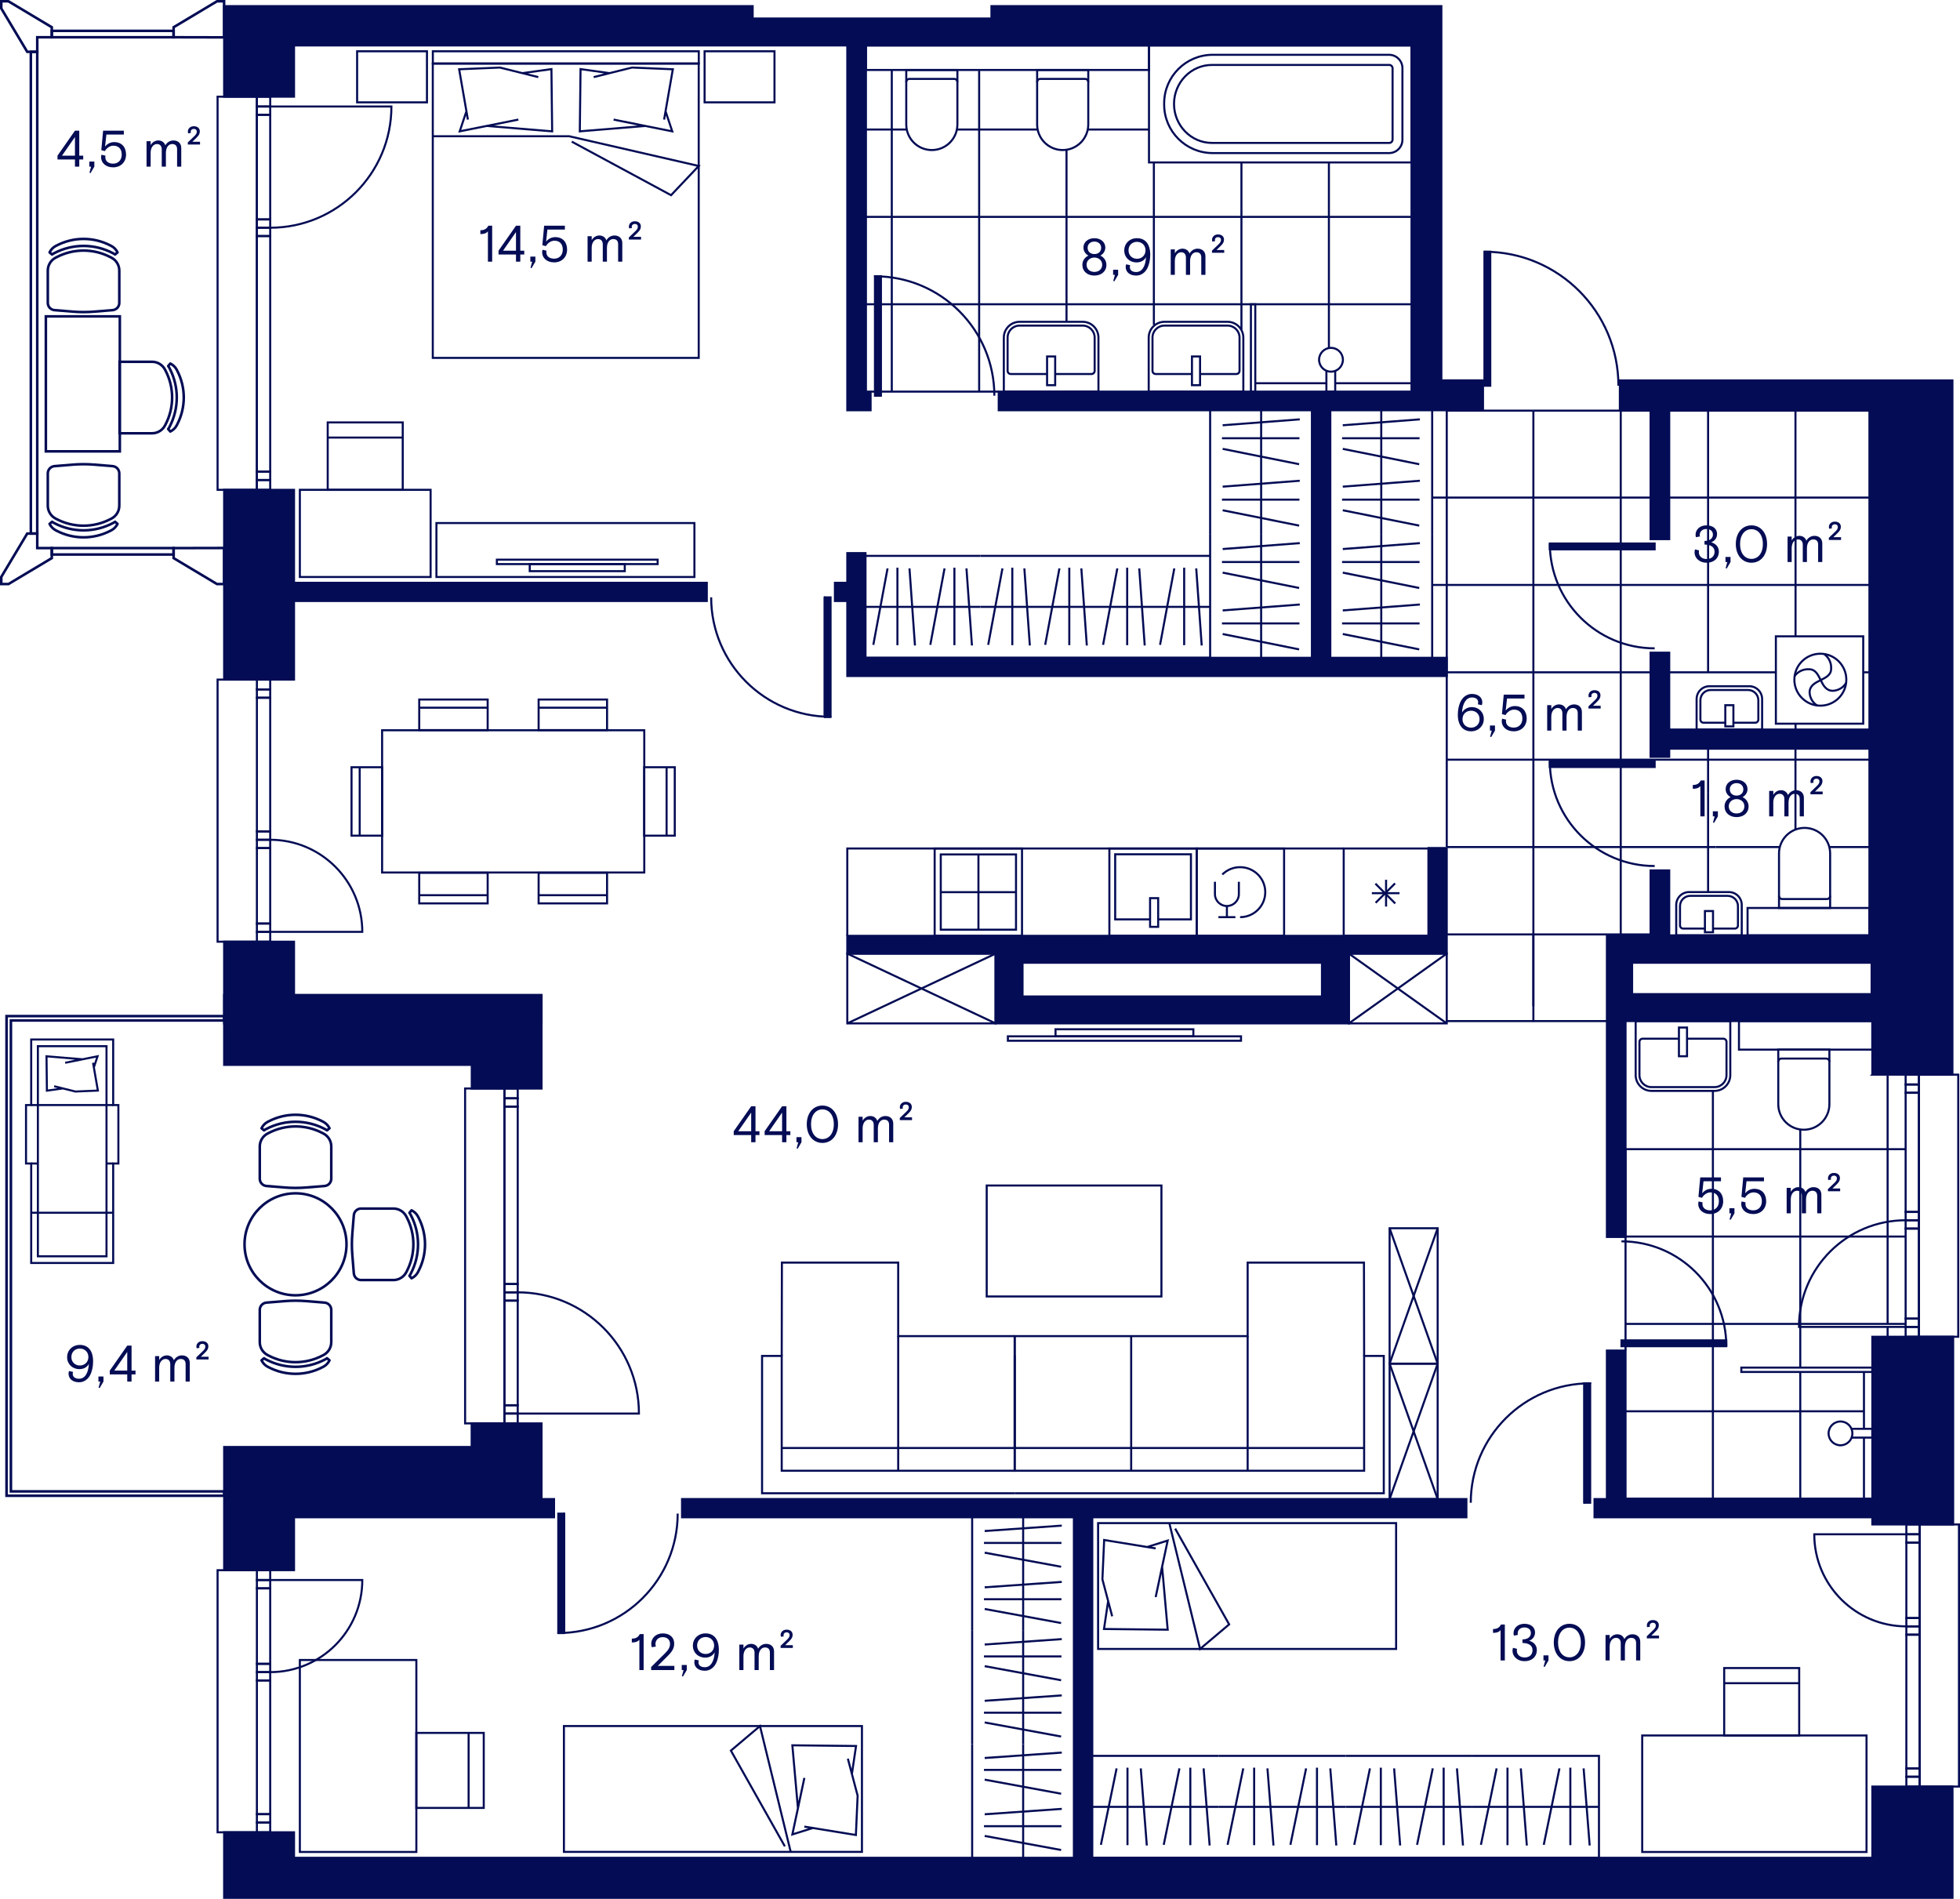 <?xml version="1.0" encoding="UTF-8"?> <svg xmlns="http://www.w3.org/2000/svg" id="Layer_2" viewBox="0 0 381.583 369.65"><g id="_2-6_korrus"><line x1="278.824" y1="103.959" x2="278.824" y2="79.865" fill="none" stroke="#030c54" stroke-miterlimit="10" stroke-width=".4"></line><line x1="276.43" y1="93.586" x2="261.421" y2="94.735" fill="none" stroke="#030c54" stroke-miterlimit="10" stroke-width=".4"></line><line x1="276.304" y1="90.369" x2="261.421" y2="87.381" fill="none" stroke="#030c54" stroke-miterlimit="10" stroke-width=".4"></line><line x1="268.91" y1="103.959" x2="268.91" y2="79.865" fill="none" stroke="#030c54" stroke-miterlimit="10" stroke-width=".4"></line><line x1="276.304" y1="102.32" x2="261.421" y2="99.332" fill="none" stroke="#030c54" stroke-miterlimit="10" stroke-width=".4"></line><line x1="276.367" y1="97.263" x2="261.282" y2="97.263" fill="none" stroke="#030c54" stroke-miterlimit="10" stroke-width=".4"></line><line x1="276.367" y1="85.312" x2="261.282" y2="85.312" fill="none" stroke="#030c54" stroke-miterlimit="10" stroke-width=".4"></line><line x1="276.43" y1="81.635" x2="261.421" y2="82.784" fill="none" stroke="#030c54" stroke-miterlimit="10" stroke-width=".4"></line><line x1="258.982" y1="103.959" x2="258.982" y2="79.865" fill="none" stroke="#030c54" stroke-miterlimit="10" stroke-width=".4"></line><line x1="278.824" y1="128.054" x2="278.824" y2="103.959" fill="none" stroke="#030c54" stroke-miterlimit="10" stroke-width=".4"></line><line x1="276.43" y1="117.681" x2="261.421" y2="118.83" fill="none" stroke="#030c54" stroke-miterlimit="10" stroke-width=".4"></line><line x1="276.304" y1="114.463" x2="261.421" y2="111.475" fill="none" stroke="#030c54" stroke-miterlimit="10" stroke-width=".4"></line><line x1="268.91" y1="128.054" x2="268.91" y2="103.959" fill="none" stroke="#030c54" stroke-miterlimit="10" stroke-width=".4"></line><line x1="276.304" y1="126.414" x2="261.421" y2="123.426" fill="none" stroke="#030c54" stroke-miterlimit="10" stroke-width=".4"></line><line x1="276.367" y1="121.358" x2="261.282" y2="121.358" fill="none" stroke="#030c54" stroke-miterlimit="10" stroke-width=".4"></line><line x1="276.367" y1="109.407" x2="261.282" y2="109.407" fill="none" stroke="#030c54" stroke-miterlimit="10" stroke-width=".4"></line><line x1="276.43" y1="105.729" x2="261.421" y2="106.879" fill="none" stroke="#030c54" stroke-miterlimit="10" stroke-width=".4"></line><line x1="258.982" y1="128.054" x2="258.982" y2="103.959" fill="none" stroke="#030c54" stroke-miterlimit="10" stroke-width=".4"></line><line x1="255.439" y1="103.959" x2="255.439" y2="79.865" fill="none" stroke="#030c54" stroke-miterlimit="10" stroke-width=".4"></line><line x1="253.044" y1="93.586" x2="238.035" y2="94.735" fill="none" stroke="#030c54" stroke-miterlimit="10" stroke-width=".4"></line><line x1="252.918" y1="90.369" x2="238.035" y2="87.381" fill="none" stroke="#030c54" stroke-miterlimit="10" stroke-width=".4"></line><line x1="245.524" y1="103.959" x2="245.524" y2="79.865" fill="none" stroke="#030c54" stroke-miterlimit="10" stroke-width=".4"></line><line x1="252.918" y1="102.32" x2="238.035" y2="99.332" fill="none" stroke="#030c54" stroke-miterlimit="10" stroke-width=".4"></line><line x1="252.981" y1="97.263" x2="237.896" y2="97.263" fill="none" stroke="#030c54" stroke-miterlimit="10" stroke-width=".4"></line><line x1="252.981" y1="85.312" x2="237.896" y2="85.312" fill="none" stroke="#030c54" stroke-miterlimit="10" stroke-width=".4"></line><line x1="253.044" y1="81.635" x2="238.035" y2="82.784" fill="none" stroke="#030c54" stroke-miterlimit="10" stroke-width=".4"></line><line x1="235.596" y1="103.959" x2="235.596" y2="79.865" fill="none" stroke="#030c54" stroke-miterlimit="10" stroke-width=".4"></line><line x1="255.439" y1="128.054" x2="255.439" y2="103.959" fill="none" stroke="#030c54" stroke-miterlimit="10" stroke-width=".4"></line><line x1="253.044" y1="117.681" x2="238.035" y2="118.83" fill="none" stroke="#030c54" stroke-miterlimit="10" stroke-width=".4"></line><line x1="252.918" y1="114.463" x2="238.035" y2="111.475" fill="none" stroke="#030c54" stroke-miterlimit="10" stroke-width=".4"></line><line x1="245.524" y1="128.054" x2="245.524" y2="103.959" fill="none" stroke="#030c54" stroke-miterlimit="10" stroke-width=".4"></line><line x1="252.918" y1="126.414" x2="238.035" y2="123.426" fill="none" stroke="#030c54" stroke-miterlimit="10" stroke-width=".4"></line><line x1="252.981" y1="121.358" x2="237.896" y2="121.358" fill="none" stroke="#030c54" stroke-miterlimit="10" stroke-width=".4"></line><line x1="252.981" y1="109.407" x2="237.896" y2="109.407" fill="none" stroke="#030c54" stroke-miterlimit="10" stroke-width=".4"></line><line x1="253.044" y1="105.729" x2="238.035" y2="106.879" fill="none" stroke="#030c54" stroke-miterlimit="10" stroke-width=".4"></line><line x1="235.596" y1="128.054" x2="235.596" y2="103.959" fill="none" stroke="#030c54" stroke-miterlimit="10" stroke-width=".4"></line><line x1="209.106" y1="317.46" x2="209.106" y2="295.369" fill="none" stroke="#030c54" stroke-miterlimit="10" stroke-width=".4"></line><line x1="206.712" y1="307.95" x2="191.703" y2="309.003" fill="none" stroke="#030c54" stroke-miterlimit="10" stroke-width=".4"></line><line x1="206.585" y1="304.999" x2="191.703" y2="302.26" fill="none" stroke="#030c54" stroke-miterlimit="10" stroke-width=".4"></line><line x1="199.192" y1="317.46" x2="199.192" y2="295.369" fill="none" stroke="#030c54" stroke-miterlimit="10" stroke-width=".4"></line><line x1="206.585" y1="315.957" x2="191.703" y2="313.218" fill="none" stroke="#030c54" stroke-miterlimit="10" stroke-width=".4"></line><line x1="206.649" y1="311.321" x2="191.564" y2="311.321" fill="none" stroke="#030c54" stroke-miterlimit="10" stroke-width=".4"></line><line x1="206.649" y1="300.363" x2="191.564" y2="300.363" fill="none" stroke="#030c54" stroke-miterlimit="10" stroke-width=".4"></line><line x1="206.712" y1="296.992" x2="191.703" y2="298.045" fill="none" stroke="#030c54" stroke-miterlimit="10" stroke-width=".4"></line><line x1="189.264" y1="317.46" x2="189.264" y2="295.369" fill="none" stroke="#030c54" stroke-miterlimit="10" stroke-width=".4"></line><line x1="209.106" y1="339.552" x2="209.106" y2="317.46" fill="none" stroke="#030c54" stroke-miterlimit="10" stroke-width=".4"></line><line x1="206.712" y1="330.041" x2="191.703" y2="331.095" fill="none" stroke="#030c54" stroke-miterlimit="10" stroke-width=".4"></line><line x1="206.585" y1="327.091" x2="191.703" y2="324.351" fill="none" stroke="#030c54" stroke-miterlimit="10" stroke-width=".4"></line><line x1="199.192" y1="339.552" x2="199.192" y2="317.46" fill="none" stroke="#030c54" stroke-miterlimit="10" stroke-width=".4"></line><line x1="206.585" y1="338.049" x2="191.703" y2="335.309" fill="none" stroke="#030c54" stroke-miterlimit="10" stroke-width=".4"></line><line x1="206.649" y1="333.413" x2="191.564" y2="333.413" fill="none" stroke="#030c54" stroke-miterlimit="10" stroke-width=".4"></line><line x1="206.649" y1="322.455" x2="191.564" y2="322.455" fill="none" stroke="#030c54" stroke-miterlimit="10" stroke-width=".4"></line><line x1="206.712" y1="319.083" x2="191.703" y2="320.137" fill="none" stroke="#030c54" stroke-miterlimit="10" stroke-width=".4"></line><line x1="189.264" y1="339.552" x2="189.264" y2="317.46" fill="none" stroke="#030c54" stroke-miterlimit="10" stroke-width=".4"></line><line x1="209.106" y1="361.644" x2="209.106" y2="339.552" fill="none" stroke="#030c54" stroke-miterlimit="10" stroke-width=".4"></line><line x1="206.712" y1="352.133" x2="191.703" y2="353.186" fill="none" stroke="#030c54" stroke-miterlimit="10" stroke-width=".4"></line><line x1="206.585" y1="349.182" x2="191.703" y2="346.443" fill="none" stroke="#030c54" stroke-miterlimit="10" stroke-width=".4"></line><line x1="199.192" y1="361.644" x2="199.192" y2="339.552" fill="none" stroke="#030c54" stroke-miterlimit="10" stroke-width=".4"></line><line x1="206.585" y1="360.14" x2="191.703" y2="357.401" fill="none" stroke="#030c54" stroke-miterlimit="10" stroke-width=".4"></line><line x1="206.649" y1="355.504" x2="191.564" y2="355.504" fill="none" stroke="#030c54" stroke-miterlimit="10" stroke-width=".4"></line><line x1="206.649" y1="344.546" x2="191.564" y2="344.546" fill="none" stroke="#030c54" stroke-miterlimit="10" stroke-width=".4"></line><line x1="206.712" y1="341.175" x2="191.703" y2="342.228" fill="none" stroke="#030c54" stroke-miterlimit="10" stroke-width=".4"></line><line x1="189.264" y1="361.644" x2="189.264" y2="339.552" fill="none" stroke="#030c54" stroke-miterlimit="10" stroke-width=".4"></line><line x1="213.231" y1="128.054" x2="235.596" y2="128.054" fill="none" stroke="#030c54" stroke-miterlimit="10" stroke-width=".4"></line><line x1="222.86" y1="125.659" x2="221.793" y2="110.65" fill="none" stroke="#030c54" stroke-miterlimit="10" stroke-width=".4"></line><line x1="225.846" y1="125.533" x2="228.62" y2="110.65" fill="none" stroke="#030c54" stroke-miterlimit="10" stroke-width=".4"></line><line x1="213.231" y1="118.139" x2="235.596" y2="118.139" fill="none" stroke="#030c54" stroke-miterlimit="10" stroke-width=".4"></line><line x1="214.753" y1="125.533" x2="217.526" y2="110.65" fill="none" stroke="#030c54" stroke-miterlimit="10" stroke-width=".4"></line><line x1="219.446" y1="125.596" x2="219.446" y2="110.511" fill="none" stroke="#030c54" stroke-miterlimit="10" stroke-width=".4"></line><line x1="230.54" y1="125.596" x2="230.54" y2="110.511" fill="none" stroke="#030c54" stroke-miterlimit="10" stroke-width=".4"></line><line x1="233.953" y1="125.659" x2="232.887" y2="110.65" fill="none" stroke="#030c54" stroke-miterlimit="10" stroke-width=".4"></line><line x1="213.231" y1="108.211" x2="235.596" y2="108.211" fill="none" stroke="#030c54" stroke-miterlimit="10" stroke-width=".4"></line><line x1="190.865" y1="128.054" x2="213.231" y2="128.054" fill="none" stroke="#030c54" stroke-miterlimit="10" stroke-width=".4"></line><line x1="200.494" y1="125.659" x2="199.428" y2="110.65" fill="none" stroke="#030c54" stroke-miterlimit="10" stroke-width=".4"></line><line x1="203.481" y1="125.533" x2="206.254" y2="110.65" fill="none" stroke="#030c54" stroke-miterlimit="10" stroke-width=".4"></line><line x1="190.865" y1="118.139" x2="213.231" y2="118.139" fill="none" stroke="#030c54" stroke-miterlimit="10" stroke-width=".4"></line><line x1="192.387" y1="125.533" x2="195.161" y2="110.65" fill="none" stroke="#030c54" stroke-miterlimit="10" stroke-width=".4"></line><line x1="197.081" y1="125.596" x2="197.081" y2="110.511" fill="none" stroke="#030c54" stroke-miterlimit="10" stroke-width=".4"></line><line x1="208.174" y1="125.596" x2="208.174" y2="110.511" fill="none" stroke="#030c54" stroke-miterlimit="10" stroke-width=".4"></line><line x1="211.588" y1="125.659" x2="210.521" y2="110.65" fill="none" stroke="#030c54" stroke-miterlimit="10" stroke-width=".4"></line><line x1="190.865" y1="108.211" x2="213.231" y2="108.211" fill="none" stroke="#030c54" stroke-miterlimit="10" stroke-width=".4"></line><line x1="168.5" y1="128.054" x2="190.865" y2="128.054" fill="none" stroke="#030c54" stroke-miterlimit="10" stroke-width=".4"></line><line x1="178.129" y1="125.659" x2="177.062" y2="110.65" fill="none" stroke="#030c54" stroke-miterlimit="10" stroke-width=".4"></line><line x1="181.116" y1="125.533" x2="183.889" y2="110.65" fill="none" stroke="#030c54" stroke-miterlimit="10" stroke-width=".4"></line><line x1="168.5" y1="118.139" x2="190.865" y2="118.139" fill="none" stroke="#030c54" stroke-miterlimit="10" stroke-width=".4"></line><line x1="170.022" y1="125.533" x2="172.795" y2="110.65" fill="none" stroke="#030c54" stroke-miterlimit="10" stroke-width=".4"></line><line x1="174.715" y1="125.596" x2="174.715" y2="110.511" fill="none" stroke="#030c54" stroke-miterlimit="10" stroke-width=".4"></line><line x1="185.809" y1="125.596" x2="185.809" y2="110.511" fill="none" stroke="#030c54" stroke-miterlimit="10" stroke-width=".4"></line><line x1="189.223" y1="125.659" x2="188.156" y2="110.65" fill="none" stroke="#030c54" stroke-miterlimit="10" stroke-width=".4"></line><line x1="168.5" y1="108.211" x2="190.865" y2="108.211" fill="none" stroke="#030c54" stroke-miterlimit="10" stroke-width=".4"></line><path d="M336.592,173.658h-7.756c-1.381,0-2.5,1.119-2.5,2.5v5.929s12.756,0,12.756,0v-5.929c0-1.381-1.119-2.5-2.5-2.5Z" fill="none" stroke="#030c54" stroke-miterlimit="10" stroke-width=".4"></path><path d="M333.499,180.767h4.242c.339,0,.614-.275.614-.614v-3.758c0-1.105-.895-2-2-2h-7.282c-1.105,0-2,.895-2,2v3.758c0,.339.275.614.614.614h4.229" fill="none" stroke="#030c54" stroke-miterlimit="10" stroke-width=".4"></path><rect x="331.924" y="177.351" width="1.575" height="4.13" fill="none" stroke="#030c54" stroke-miterlimit="10" stroke-width=".4"></rect><path d="M340.56,133.586h-7.756c-1.381,0-2.5,1.119-2.5,2.5v5.929s12.756,0,12.756,0v-5.929c0-1.381-1.119-2.5-2.5-2.5Z" fill="none" stroke="#030c54" stroke-miterlimit="10" stroke-width=".4"></path><path d="M337.467,140.694h4.242c.339,0,.614-.275.614-.614v-3.758c0-1.105-.895-2-2-2h-7.282c-1.105,0-2,.895-2,2v3.758c0,.339.275.614.614.614h4.229" fill="none" stroke="#030c54" stroke-miterlimit="10" stroke-width=".4"></path><rect x="335.892" y="137.279" width="1.575" height="4.13" fill="none" stroke="#030c54" stroke-miterlimit="10" stroke-width=".4"></rect><rect x="340.226" y="176.755" width="23.725" height="5.341" fill="none" stroke="#030c54" stroke-miterlimit="10" stroke-width=".4"></rect><path d="M351.323,161.165h0c2.747,0,4.977,2.23,4.977,4.977v10.614h-9.954v-10.614c0-2.747,2.23-4.977,4.977-4.977Z" fill="none" stroke="#030c54" stroke-miterlimit="10" stroke-width=".4"></path><path d="M356.299,174.401c0,.339-.275.614-.614.614h-8.726c-.339,0-.614-.275-.614-.614" fill="none" stroke="#030c54" stroke-miterlimit="10" stroke-width=".4"></path><rect x="338.55" y="198.774" width="25.967" height="5.558" transform="translate(703.068 403.106) rotate(-180)" fill="none" stroke="#030c54" stroke-miterlimit="10" stroke-width=".4"></rect><path d="M351.178,204.332h0c2.747,0,4.977,2.23,4.977,4.977v10.614h-9.954v-10.614c0-2.747,2.23-4.977,4.977-4.977Z" transform="translate(702.357 424.255) rotate(180)" fill="none" stroke="#030c54" stroke-miterlimit="10" stroke-width=".4"></path><path d="M346.202,206.687c0-.339.275-.614.614-.614h8.726c.339,0,.614.275.614.614" fill="none" stroke="#030c54" stroke-miterlimit="10" stroke-width=".4"></path><rect x="168.584" y="8.847" width="55.106" height="4.772" transform="translate(392.275 22.466) rotate(-180)" fill="none" stroke="#030c54" stroke-miterlimit="10" stroke-width=".4"></rect><path d="M181.413,13.619h0c2.747,0,4.977,2.23,4.977,4.977v10.614h-9.954v-10.614c0-2.747,2.23-4.977,4.977-4.977Z" transform="translate(362.826 42.828) rotate(180)" fill="none" stroke="#030c54" stroke-miterlimit="10" stroke-width=".4"></path><path d="M176.436,15.973c0-.339.275-.614.614-.614h8.726c.339,0,.614.275.614.614" fill="none" stroke="#030c54" stroke-miterlimit="10" stroke-width=".4"></path><path d="M206.893,13.619h0c2.747,0,4.977,2.23,4.977,4.977v10.614h-9.954v-10.614c0-2.747,2.23-4.977,4.977-4.977Z" transform="translate(413.785 42.828) rotate(180)" fill="none" stroke="#030c54" stroke-miterlimit="10" stroke-width=".4"></path><path d="M201.916,15.973c0-.339.275-.614.614-.614h8.726c.339,0,.614.275.614.614" fill="none" stroke="#030c54" stroke-miterlimit="10" stroke-width=".4"></path><line x1="315.534" y1="130.879" x2="315.534" y2="164.895" fill="none" stroke="#030c54" stroke-miterlimit="10" stroke-width=".4"></line><line x1="345.737" y1="130.879" x2="315.534" y2="130.879" fill="none" stroke="#030c54" stroke-miterlimit="10" stroke-width=".4"></line><line x1="363.95" y1="147.887" x2="315.534" y2="147.887" fill="none" stroke="#030c54" stroke-miterlimit="10" stroke-width=".4"></line><line x1="315.534" y1="79.94" x2="315.534" y2="130.879" fill="none" stroke="#030c54" stroke-miterlimit="10" stroke-width=".4"></line><line x1="315.534" y1="130.879" x2="298.526" y2="130.879" fill="none" stroke="#030c54" stroke-miterlimit="10" stroke-width=".4"></line><line x1="298.526" y1="113.871" x2="298.526" y2="130.879" fill="none" stroke="#030c54" stroke-miterlimit="10" stroke-width=".4"></line><line x1="298.526" y1="130.879" x2="281.66" y2="130.879" fill="none" stroke="#030c54" stroke-miterlimit="10" stroke-width=".4"></line><line x1="298.526" y1="130.879" x2="298.526" y2="147.887" fill="none" stroke="#030c54" stroke-miterlimit="10" stroke-width=".4"></line><line x1="315.534" y1="147.887" x2="281.66" y2="147.887" fill="none" stroke="#030c54" stroke-miterlimit="10" stroke-width=".4"></line><line x1="298.526" y1="147.887" x2="298.526" y2="164.895" fill="none" stroke="#030c54" stroke-miterlimit="10" stroke-width=".4"></line><line x1="315.534" y1="164.895" x2="281.66" y2="164.895" fill="none" stroke="#030c54" stroke-miterlimit="10" stroke-width=".4"></line><line x1="315.534" y1="164.895" x2="315.534" y2="181.903" fill="none" stroke="#030c54" stroke-miterlimit="10" stroke-width=".4"></line><line x1="298.526" y1="164.895" x2="298.526" y2="181.903" fill="none" stroke="#030c54" stroke-miterlimit="10" stroke-width=".4"></line><line x1="298.526" y1="181.903" x2="298.526" y2="198.91" fill="none" stroke="#030c54" stroke-miterlimit="10" stroke-width=".4"></line><line x1="321.344" y1="181.903" x2="281.66" y2="181.903" fill="none" stroke="#030c54" stroke-miterlimit="10" stroke-width=".4"></line><line x1="298.526" y1="181.903" x2="298.526" y2="195.897" fill="none" stroke="#030c54" stroke-miterlimit="10" stroke-width=".4"></line><line x1="312.84" y1="198.774" x2="281.66" y2="198.774" fill="none" stroke="#030c54" stroke-miterlimit="10" stroke-width=".4"></line><line x1="315.534" y1="113.871" x2="298.526" y2="113.871" fill="none" stroke="#030c54" stroke-miterlimit="10" stroke-width=".4"></line><line x1="298.526" y1="96.863" x2="298.526" y2="113.871" fill="none" stroke="#030c54" stroke-miterlimit="10" stroke-width=".4"></line><line x1="298.526" y1="113.871" x2="278.887" y2="113.871" fill="none" stroke="#030c54" stroke-miterlimit="10" stroke-width=".4"></line><line x1="315.534" y1="96.863" x2="298.526" y2="96.863" fill="none" stroke="#030c54" stroke-miterlimit="10" stroke-width=".4"></line><line x1="298.526" y1="79.94" x2="298.526" y2="96.863" fill="none" stroke="#030c54" stroke-miterlimit="10" stroke-width=".4"></line><line x1="298.526" y1="96.863" x2="278.824" y2="96.863" fill="none" stroke="#030c54" stroke-miterlimit="10" stroke-width=".4"></line><line x1="321.344" y1="79.94" x2="298.526" y2="79.94" fill="none" stroke="#030c54" stroke-miterlimit="10" stroke-width=".4"></line><line x1="298.526" y1="79.94" x2="281.66" y2="79.94" fill="none" stroke="#030c54" stroke-miterlimit="10" stroke-width=".4"></line><line x1="332.542" y1="113.871" x2="315.534" y2="113.871" fill="none" stroke="#030c54" stroke-miterlimit="10" stroke-width=".4"></line><line x1="315.534" y1="164.895" x2="334.044" y2="164.895" fill="none" stroke="#030c54" stroke-miterlimit="10" stroke-width=".4"></line><line x1="334.044" y1="164.895" x2="346.475" y2="164.895" fill="none" stroke="#030c54" stroke-miterlimit="10" stroke-width=".4"></line><line x1="332.542" y1="154.449" x2="332.542" y2="173.658" fill="none" stroke="#030c54" stroke-miterlimit="10" stroke-width=".4"></line><line x1="349.55" y1="154.449" x2="349.55" y2="161.485" fill="none" stroke="#030c54" stroke-miterlimit="10" stroke-width=".4"></line><line x1="364.062" y1="164.895" x2="356.142" y2="164.895" fill="none" stroke="#030c54" stroke-miterlimit="10" stroke-width=".4"></line><line x1="332.542" y1="96.863" x2="315.534" y2="96.863" fill="none" stroke="#030c54" stroke-miterlimit="10" stroke-width=".4"></line><line x1="332.542" y1="145.798" x2="332.542" y2="154.449" fill="none" stroke="#030c54" stroke-miterlimit="10" stroke-width=".4"></line><line x1="363.95" y1="130.879" x2="362.744" y2="130.879" fill="none" stroke="#030c54" stroke-miterlimit="10" stroke-width=".4"></line><line x1="332.542" y1="113.871" x2="332.542" y2="130.879" fill="none" stroke="#030c54" stroke-miterlimit="10" stroke-width=".4"></line><line x1="364.091" y1="113.871" x2="332.542" y2="113.871" fill="none" stroke="#030c54" stroke-miterlimit="10" stroke-width=".4"></line><line x1="332.542" y1="96.863" x2="332.542" y2="113.871" fill="none" stroke="#030c54" stroke-miterlimit="10" stroke-width=".4"></line><line x1="349.55" y1="96.863" x2="332.542" y2="96.863" fill="none" stroke="#030c54" stroke-miterlimit="10" stroke-width=".4"></line><line x1="332.542" y1="79.94" x2="332.542" y2="96.863" fill="none" stroke="#030c54" stroke-miterlimit="10" stroke-width=".4"></line><line x1="349.55" y1="145.7" x2="349.55" y2="154.449" fill="none" stroke="#030c54" stroke-miterlimit="10" stroke-width=".4"></line><line x1="349.566" y1="104.545" x2="349.566" y2="123.874" fill="none" stroke="#030c54" stroke-miterlimit="10" stroke-width=".4"></line><line x1="349.55" y1="96.863" x2="349.55" y2="104.545" fill="none" stroke="#030c54" stroke-miterlimit="10" stroke-width=".4"></line><line x1="363.95" y1="96.863" x2="349.55" y2="96.863" fill="none" stroke="#030c54" stroke-miterlimit="10" stroke-width=".4"></line><line x1="349.55" y1="79.94" x2="349.55" y2="96.863" fill="none" stroke="#030c54" stroke-miterlimit="10" stroke-width=".4"></line><line x1="281.66" y1="79.94" x2="281.66" y2="164.895" fill="none" stroke="#030c54" stroke-miterlimit="10" stroke-width=".4"></line><line x1="349.566" y1="140.881" x2="349.566" y2="142.015" fill="none" stroke="#030c54" stroke-miterlimit="10" stroke-width=".4"></line><rect x="262.033" y="273.967" width="26.362" height="9.354" transform="translate(553.858 3.431) rotate(90)" fill="none" stroke="#030c54" stroke-miterlimit="10" stroke-width=".4"></rect><line x1="270.537" y1="265.463" x2="279.891" y2="291.826" fill="none" stroke="#030c54" stroke-miterlimit="10" stroke-width=".4"></line><line x1="270.537" y1="291.826" x2="279.891" y2="265.463" fill="none" stroke="#030c54" stroke-miterlimit="10" stroke-width=".4"></line><rect x="262.033" y="247.605" width="26.362" height="9.354" transform="translate(527.496 -22.931) rotate(90)" fill="none" stroke="#030c54" stroke-miterlimit="10" stroke-width=".4"></rect><line x1="270.537" y1="239.101" x2="279.891" y2="265.463" fill="none" stroke="#030c54" stroke-miterlimit="10" stroke-width=".4"></line><line x1="270.537" y1="265.463" x2="279.891" y2="239.101" fill="none" stroke="#030c54" stroke-miterlimit="10" stroke-width=".4"></line><rect x="265.344" y="182.908" width="13.583" height="19.047" transform="translate(464.567 -79.705) rotate(90)" fill="none" stroke="#030c54" stroke-miterlimit="10" stroke-width=".4"></rect><line x1="262.612" y1="185.64" x2="281.659" y2="199.222" fill="none" stroke="#030c54" stroke-miterlimit="10" stroke-width=".4"></line><line x1="262.612" y1="199.222" x2="281.659" y2="185.64" fill="none" stroke="#030c54" stroke-miterlimit="10" stroke-width=".4"></line><rect x="172.601" y="177.995" width="13.583" height="28.871" transform="translate(371.823 13.039) rotate(90)" fill="none" stroke="#030c54" stroke-miterlimit="10" stroke-width=".4"></rect><line x1="164.956" y1="185.64" x2="193.828" y2="199.222" fill="none" stroke="#030c54" stroke-miterlimit="10" stroke-width=".4"></line><line x1="164.956" y1="199.222" x2="193.828" y2="185.64" fill="none" stroke="#030c54" stroke-miterlimit="10" stroke-width=".4"></line><rect x="192.098" y="230.782" width="34.016" height="21.6" fill="none" stroke="#030c54" stroke-miterlimit="10" stroke-width=".4"></rect><rect x="109.788" y="336.009" width="58.02" height="24.497" fill="none" stroke="#030c54" stroke-miterlimit="10" stroke-width=".4"></rect><polyline points="153.939 360.507 147.957 336.009 142.296 340.792 152.801 359.433" fill="none" stroke="#030c54" stroke-miterlimit="10" stroke-width=".4"></polyline><polyline points="165.065 342.363 166.969 349.566 166.628 357.218 156.599 355.588 158.265 355.851 154.26 357.11 156.599 346.101 155.347 352.025 154.26 339.757 166.659 339.894 165.851 345.349" fill="none" stroke="#030c54" stroke-miterlimit="10" stroke-width=".4"></polyline><rect x="213.783" y="296.503" width="58.02" height="24.497" fill="none" stroke="#030c54" stroke-miterlimit="10" stroke-width=".4"></rect><polyline points="227.652 296.503 233.634 321 239.295 316.218 228.79 297.576" fill="none" stroke="#030c54" stroke-miterlimit="10" stroke-width=".4"></polyline><polyline points="216.526 314.646 214.622 307.444 214.963 299.792 224.992 301.422 223.326 301.158 227.331 299.899 224.992 310.908 226.244 304.984 227.331 317.252 214.932 317.116 215.74 311.66" fill="none" stroke="#030c54" stroke-miterlimit="10" stroke-width=".4"></polyline><rect x="81.056" y="337.344" width="13.124" height="14.604" fill="none" stroke="#030c54" stroke-miterlimit="10" stroke-width=".4"></rect><line x1="91.232" y1="337.344" x2="91.232" y2="351.948" fill="none" stroke="#030c54" stroke-miterlimit="10" stroke-width=".4"></line><rect x="58.376" y="323.15" width="22.68" height="37.37" fill="none" stroke="#030c54" stroke-miterlimit="10" stroke-width=".4"></rect><rect x="335.672" y="324.719" width="14.604" height="13.124" fill="none" stroke="#030c54" stroke-miterlimit="10" stroke-width=".4"></rect><line x1="335.672" y1="327.667" x2="350.276" y2="327.667" fill="none" stroke="#030c54" stroke-miterlimit="10" stroke-width=".4"></line><rect x="330.209" y="327.348" width="22.68" height="43.67" transform="translate(-7.634 690.731) rotate(-90)" fill="none" stroke="#030c54" stroke-miterlimit="10" stroke-width=".4"></rect><rect x="63.802" y="82.232" width="14.604" height="13.124" fill="none" stroke="#030c54" stroke-miterlimit="10" stroke-width=".4"></rect><line x1="63.802" y1="85.18" x2="78.406" y2="85.18" fill="none" stroke="#030c54" stroke-miterlimit="10" stroke-width=".4"></line><rect x="62.621" y="91.111" width="16.966" height="25.456" transform="translate(-32.735 174.943) rotate(-90)" fill="none" stroke="#030c54" stroke-miterlimit="10" stroke-width=".4"></rect><polyline points="197.544 290.692 269.403 290.692 269.403 263.959 265.576 263.959 265.576 286.31 197.544 286.31 197.544 263.828" fill="none" stroke="#030c54" stroke-miterlimit="10" stroke-width=".4"></polyline><polyline points="265.576 263.959 265.542 245.79 242.899 245.79 242.899 260.101 197.544 260.101 197.544 286.31 197.544 281.882" fill="none" stroke="#030c54" stroke-miterlimit="10" stroke-width=".4"></polyline><line x1="265.576" y1="281.882" x2="197.544" y2="281.882" fill="none" stroke="#030c54" stroke-miterlimit="10" stroke-width=".4"></line><line x1="220.222" y1="286.31" x2="220.222" y2="260.101" fill="none" stroke="#030c54" stroke-miterlimit="10" stroke-width=".4"></line><line x1="242.899" y1="286.31" x2="242.899" y2="260.101" fill="none" stroke="#030c54" stroke-miterlimit="10" stroke-width=".4"></line><polyline points="197.544 290.692 148.363 290.692 148.363 263.959 152.19 263.959 152.19 286.31 197.544 286.31" fill="none" stroke="#030c54" stroke-miterlimit="10" stroke-width=".4"></polyline><polyline points="152.19 263.959 152.224 245.79 174.867 245.79 174.867 260.101 197.544 260.101" fill="none" stroke="#030c54" stroke-miterlimit="10" stroke-width=".4"></polyline><line x1="152.19" y1="281.882" x2="197.553" y2="281.882" fill="none" stroke="#030c54" stroke-miterlimit="10" stroke-width=".4"></line><line x1="197.544" y1="281.882" x2="197.544" y2="260.101" fill="none" stroke="#030c54" stroke-miterlimit="10" stroke-width=".4"></line><line x1="174.867" y1="286.31" x2="174.867" y2="260.101" fill="none" stroke="#030c54" stroke-miterlimit="10" stroke-width=".4"></line><rect x="289" y="49.006" width="1.134" height="26.079" transform="translate(579.134 124.09) rotate(-180)" fill="#030c54" stroke="#030c54" stroke-miterlimit="10" stroke-width=".4"></rect><path d="M315.08,75.085c0-14.403-11.676-26.079-26.079-26.079" fill="none" stroke="#030c54" stroke-miterlimit="10" stroke-width=".4"></path><path d="M322.139,126.211c-11.272,0-20.409-9.138-20.409-20.409" fill="none" stroke="#030c54" stroke-miterlimit="10" stroke-width=".4"></path><rect x="311.366" y="96.164" width="1.134" height="20.409" transform="translate(205.564 418.302) rotate(-90)" fill="#030c54" stroke="#030c54" stroke-miterlimit="10" stroke-width=".4"></rect><path d="M322.138,168.589c-11.272,0-20.409-9.138-20.409-20.409" fill="none" stroke="#030c54" stroke-miterlimit="10" stroke-width=".4"></path><rect x="311.366" y="138.543" width="1.134" height="20.409" transform="translate(163.185 460.68) rotate(-90)" fill="#030c54" stroke="#030c54" stroke-miterlimit="10" stroke-width=".4"></rect><path d="M315.675,241.652c11.272,0,20.409,9.138,20.409,20.409" fill="none" stroke="#030c54" stroke-miterlimit="10" stroke-width=".4"></path><rect x="325.313" y="251.29" width="1.134" height="20.409" transform="translate(587.375 -64.386) rotate(90)" fill="#030c54" stroke="#030c54" stroke-miterlimit="10" stroke-width=".4"></rect><g id="LINE"><line x1="308.447" y1="269.29" x2="308.447" y2="292.534" fill="none" stroke="#030c54" stroke-linecap="round" stroke-linejoin="round" stroke-width=".4"></line></g><g id="LINE-2"><line x1="309.58" y1="269.29" x2="308.447" y2="269.29" fill="none" stroke="#030c54" stroke-linecap="round" stroke-linejoin="round" stroke-width=".4"></line></g><rect x="308.447" y="269.29" width="1.134" height="23.244" fill="#030c54" stroke="#030c54" stroke-miterlimit="10" stroke-width=".4"></rect><path d="M286.336,292.535c0-12.838,10.407-23.244,23.244-23.244" fill="none" stroke="#030c54" stroke-miterlimit="10" stroke-width=".4"></path><g id="LINE-3"><line x1="109.824" y1="317.901" x2="109.824" y2="294.657" fill="none" stroke="#030c54" stroke-linecap="round" stroke-linejoin="round" stroke-width=".4"></line></g><g id="LINE-4"><line x1="108.69" y1="317.901" x2="109.824" y2="317.901" fill="none" stroke="#030c54" stroke-linecap="round" stroke-linejoin="round" stroke-width=".4"></line></g><rect x="108.69" y="294.657" width="1.134" height="23.244" transform="translate(218.514 612.559) rotate(-180)" fill="#030c54" stroke="#030c54" stroke-miterlimit="10" stroke-width=".4"></rect><path d="M131.935,294.657c0,12.838-10.407,23.244-23.244,23.244" fill="none" stroke="#030c54" stroke-miterlimit="10" stroke-width=".4"></path><path d="M100.793,251.578c13.033,0,23.598,10.565,23.598,23.598h-23.598" fill="none" stroke="#030c54" stroke-miterlimit="10" stroke-width=".4"></path><polygon points="98.202 211.91 98.202 277.09 90.549 277.09 90.549 211.893 91.847 211.893 91.847 211.91 98.202 211.91" fill="none" stroke="#030c54" stroke-miterlimit="10" stroke-width=".4"></polygon><polygon points="100.793 275.176 100.793 277.09 98.203 277.09 98.203 275.176 100.793 275.176 100.793 275.176" fill="none" stroke="#030c54" stroke-miterlimit="10" stroke-width=".4"></polygon><polygon points="100.793 275.176 100.793 275.176 98.203 275.176 98.203 273.558 100.793 273.558 100.793 275.176" fill="none" stroke="#030c54" stroke-miterlimit="10" stroke-width=".4"></polygon><rect x="98.203" y="253.196" width="2.59" height="20.362" fill="none" stroke="#030c54" stroke-miterlimit="10" stroke-width=".4"></rect><rect x="98.203" y="215.425" width="2.59" height="34.535" fill="none" stroke="#030c54" stroke-miterlimit="10" stroke-width=".4"></rect><rect x="98.203" y="211.91" width="2.59" height="1.896" fill="none" stroke="#030c54" stroke-miterlimit="10" stroke-width=".4"></rect><rect x="98.203" y="213.806" width="2.59" height="1.618" fill="none" stroke="#030c54" stroke-miterlimit="10" stroke-width=".4"></rect><polygon points="100.793 251.578 100.793 253.196 98.203 253.196 98.203 251.578 100.793 251.578 100.793 251.578" fill="none" stroke="#030c54" stroke-miterlimit="10" stroke-width=".4"></polygon><polygon points="100.793 251.578 100.793 251.578 98.203 251.578 98.203 249.96 100.793 249.96 100.793 251.578" fill="none" stroke="#030c54" stroke-miterlimit="10" stroke-width=".4"></polygon><polygon points="43.64 281.682 91.825 281.682 91.825 277.09 105.431 277.09 105.431 291.822 107.863 291.822 107.863 295.366 57.242 295.366 57.242 305.663 50.013 305.663 43.64 305.663 43.64 281.682" fill="#030c54" stroke="#030c54" stroke-miterlimit="10" stroke-width=".4"></polygon><path d="M364.517,209.201h15.591s0-135.147,0-135.147h-64.745s0,5.811,0,5.811h5.981v25.087s3.628,0,3.628,0v-25.011h38.978v62.074h-38.978v-14.953s-3.628,0-3.628,0v20.268s3.628,0,3.628,0v-1.578h38.978v36.335h-38.978v-12.647s-3.628,0-3.628,0v12.647h-8.502s0,58.715,0,58.715h3.627s0-42.028,0-42.028h48.049v10.427ZM364.376,193.53h-46.63v-6.114h46.63v6.114Z" fill="#030c54" stroke="#030c54" stroke-miterlimit="10" stroke-width=".4"></path><polygon points="312.84 262.912 316.469 262.912 316.469 291.741 364.517 291.741 364.517 260.225 380.25 260.225 380.25 296.763 364.517 296.763 364.517 295.369 310.431 295.369 310.431 291.826 312.84 291.826 312.84 262.912" fill="#030c54" stroke="#030c54" stroke-miterlimit="10" stroke-width=".4"></polygon><path d="M371.139,316.605c-9.902,0-17.929-8.027-17.929-17.929h17.929" fill="none" stroke="#030c54" stroke-miterlimit="10" stroke-width=".4"></path><rect x="373.73" y="296.763" width="7.653" height="51.024" fill="none" stroke="#030c54" stroke-miterlimit="10" stroke-width=".4"></rect><rect x="371.139" y="296.763" width="2.59" height="1.913" fill="none" stroke="#030c54" stroke-miterlimit="10" stroke-width=".4"></rect><polygon points="373.729 298.676 373.729 300.295 371.139 300.295 371.139 298.676 371.139 298.676 373.729 298.676" fill="none" stroke="#030c54" stroke-miterlimit="10" stroke-width=".4"></polygon><rect x="371.139" y="300.295" width="2.59" height="14.692" fill="none" stroke="#030c54" stroke-miterlimit="10" stroke-width=".4"></rect><rect x="371.139" y="318.224" width="2.59" height="26.031" fill="none" stroke="#030c54" stroke-miterlimit="10" stroke-width=".4"></rect><rect x="371.139" y="345.873" width="2.59" height="1.913" fill="none" stroke="#030c54" stroke-miterlimit="10" stroke-width=".4"></rect><rect x="371.139" y="344.255" width="2.59" height="1.618" fill="none" stroke="#030c54" stroke-miterlimit="10" stroke-width=".4"></rect><rect x="371.139" y="314.987" width="2.59" height="1.618" fill="none" stroke="#030c54" stroke-miterlimit="10" stroke-width=".4"></rect><rect x="371.139" y="316.605" width="2.59" height="1.618" fill="none" stroke="#030c54" stroke-miterlimit="10" stroke-width=".4"></rect><path d="M370.998,258.311h-20.764c0-11.467,9.296-20.764,20.764-20.764v0" fill="none" stroke="#030c54" stroke-miterlimit="10" stroke-width=".4"></path><rect x="373.589" y="209.201" width="7.653" height="51.024" fill="none" stroke="#030c54" stroke-miterlimit="10" stroke-width=".4"></rect><rect x="370.998" y="258.311" width="2.59" height="1.913" fill="none" stroke="#030c54" stroke-miterlimit="10" stroke-width=".4"></rect><rect x="370.998" y="256.693" width="2.59" height="1.618" fill="none" stroke="#030c54" stroke-miterlimit="10" stroke-width=".4"></rect><rect x="370.998" y="239.166" width="2.59" height="17.527" fill="none" stroke="#030c54" stroke-miterlimit="10" stroke-width=".4"></rect><rect x="370.998" y="212.733" width="2.59" height="23.196" fill="none" stroke="#030c54" stroke-miterlimit="10" stroke-width=".4"></rect><rect x="370.998" y="209.201" width="2.59" height="1.913" fill="none" stroke="#030c54" stroke-miterlimit="10" stroke-width=".4"></rect><rect x="370.998" y="211.114" width="2.59" height="1.618" fill="none" stroke="#030c54" stroke-miterlimit="10" stroke-width=".4"></rect><rect x="370.998" y="237.548" width="2.59" height="1.618" fill="none" stroke="#030c54" stroke-miterlimit="10" stroke-width=".4"></rect><polygon points="373.588 235.929 373.588 237.548 370.998 237.548 370.998 237.547 370.998 235.929 373.588 235.929" fill="none" stroke="#030c54" stroke-miterlimit="10" stroke-width=".4"></polygon><path d="M52.604,307.583h17.929c0,9.902-8.027,17.929-17.929,17.929" fill="none" stroke="#030c54" stroke-miterlimit="10" stroke-width=".4"></path><polyline points="50.013 356.693 43.635 356.693 42.36 356.693 42.36 305.67 50.013 305.67" fill="none" stroke="#030c54" stroke-miterlimit="10" stroke-width=".4"></polyline><polygon points="50.014 307.583 50.014 305.67 52.604 305.67 52.604 307.583 52.604 307.583 50.014 307.583" fill="none" stroke="#030c54" stroke-miterlimit="10" stroke-width=".4"></polygon><polygon points="50.014 309.202 50.014 307.583 52.604 307.583 52.604 307.583 52.604 309.202 50.014 309.202" fill="none" stroke="#030c54" stroke-miterlimit="10" stroke-width=".4"></polygon><rect x="50.014" y="309.202" width="2.59" height="14.692" fill="none" stroke="#030c54" stroke-miterlimit="10" stroke-width=".4"></rect><rect x="50.014" y="327.131" width="2.59" height="26.031" fill="none" stroke="#030c54" stroke-miterlimit="10" stroke-width=".4"></rect><rect x="50.014" y="354.78" width="2.59" height="1.913" fill="none" stroke="#030c54" stroke-miterlimit="10" stroke-width=".4"></rect><rect x="50.014" y="353.162" width="2.59" height="1.618" fill="none" stroke="#030c54" stroke-miterlimit="10" stroke-width=".4"></rect><polygon points="50.014 325.512 50.014 323.894 52.604 323.894 52.604 325.512 52.604 325.512 50.014 325.512" fill="none" stroke="#030c54" stroke-miterlimit="10" stroke-width=".4"></polygon><polygon points="50.014 325.512 52.604 325.512 52.604 325.512 52.604 327.131 50.014 327.131 50.014 325.512" fill="none" stroke="#030c54" stroke-miterlimit="10" stroke-width=".4"></polygon><polygon points="57.242 113.456 137.602 113.456 137.602 116.999 57.242 116.999 57.242 132.296 43.636 132.296 43.636 95.356 57.242 95.356 57.242 113.456" fill="#030c54" stroke="#030c54" stroke-miterlimit="10" stroke-width=".4"></polygon><g id="LINE-5"><line x1="160.563" y1="139.535" x2="160.563" y2="116.29" fill="none" stroke="#030c54" stroke-linecap="round" stroke-linejoin="round" stroke-width=".4"></line></g><g id="LINE-6"><line x1="161.697" y1="139.535" x2="160.563" y2="139.535" fill="none" stroke="#030c54" stroke-linecap="round" stroke-linejoin="round" stroke-width=".4"></line></g><rect x="160.563" y="116.29" width="1.134" height="23.244" fill="#030c54" stroke="#030c54" stroke-miterlimit="10" stroke-width=".4"></rect><path d="M138.452,116.29c0,12.838,10.407,23.244,23.244,23.244" fill="none" stroke="#030c54" stroke-miterlimit="10" stroke-width=".4"></path><g id="LINE-7"><line x1="171.476" y1="53.786" x2="171.476" y2="77.03" fill="none" stroke="#030c54" stroke-linecap="round" stroke-linejoin="round" stroke-width=".4"></line></g><g id="LINE-8"><line x1="170.342" y1="53.786" x2="171.476" y2="53.786" fill="none" stroke="#030c54" stroke-linecap="round" stroke-linejoin="round" stroke-width=".4"></line></g><rect x="170.342" y="53.786" width="1.134" height="23.244" transform="translate(341.818 130.817) rotate(180)" fill="#030c54" stroke="#030c54" stroke-miterlimit="10" stroke-width=".4"></rect><path d="M193.586,77.031c0-12.838-10.407-23.244-23.244-23.244" fill="none" stroke="#030c54" stroke-miterlimit="10" stroke-width=".4"></path><path d="M52.604,44.333c13.033,0,23.598-10.565,23.598-23.598h-23.598" fill="none" stroke="#030c54" stroke-miterlimit="10" stroke-width=".4"></path><rect x="7.919" y="53.262" width="76.535" height="7.653" transform="translate(103.275 10.902) rotate(90)" fill="none" stroke="#030c54" stroke-miterlimit="10" stroke-width=".4"></rect><rect x="50.352" y="18.482" width="1.913" height="2.59" transform="translate(71.087 -31.532) rotate(90)" fill="none" stroke="#030c54" stroke-miterlimit="10" stroke-width=".4"></rect><rect x="50.5" y="20.248" width="1.618" height="2.59" transform="translate(72.852 -29.766) rotate(90)" fill="none" stroke="#030c54" stroke-miterlimit="10" stroke-width=".4"></rect><rect x="41.128" y="31.238" width="20.362" height="2.59" transform="translate(83.842 -18.776) rotate(90)" fill="none" stroke="#030c54" stroke-miterlimit="10" stroke-width=".4"></rect><rect x="28.372" y="67.593" width="45.874" height="2.59" transform="translate(120.197 17.579) rotate(90)" fill="none" stroke="#030c54" stroke-miterlimit="10" stroke-width=".4"></rect><rect x="50.352" y="93.104" width="1.913" height="2.59" transform="translate(-43.09 145.709) rotate(-90)" fill="none" stroke="#030c54" stroke-miterlimit="10" stroke-width=".4"></rect><rect x="50.5" y="91.339" width="1.618" height="2.59" transform="translate(-41.325 143.943) rotate(-90)" fill="none" stroke="#030c54" stroke-miterlimit="10" stroke-width=".4"></rect><rect x="50.5" y="42.228" width="1.618" height="2.59" transform="translate(94.832 -7.786) rotate(90)" fill="none" stroke="#030c54" stroke-miterlimit="10" stroke-width=".4"></rect><rect x="50.014" y="44.333" width="2.59" height="1.618" fill="none" stroke="#030c54" stroke-miterlimit="10" stroke-width=".4"></rect><path d="M52.604,163.477c9.902,0,17.929,8.027,17.929,17.929h-17.929" fill="none" stroke="#030c54" stroke-miterlimit="10" stroke-width=".4"></path><polyline points="50.013 183.32 42.36 183.32 42.36 132.296 50.013 132.296" fill="none" fill-rule="evenodd" stroke="#030c54" stroke-miterlimit="10" stroke-width=".4"></polyline><rect x="50.352" y="181.068" width="1.913" height="2.59" transform="translate(-131.054 233.672) rotate(-90)" fill="none" stroke="#030c54" stroke-miterlimit="10" stroke-width=".4"></rect><rect x="50.5" y="179.302" width="1.618" height="2.59" transform="translate(-129.288 231.906) rotate(-90)" fill="none" stroke="#030c54" stroke-miterlimit="10" stroke-width=".4"></rect><rect x="43.963" y="171.147" width="14.692" height="2.59" transform="translate(-121.133 223.751) rotate(-90)" fill="none" stroke="#030c54" stroke-miterlimit="10" stroke-width=".4"></rect><rect x="38.294" y="147.548" width="26.031" height="2.59" transform="translate(-97.534 200.153) rotate(-90)" fill="none" stroke="#030c54" stroke-miterlimit="10" stroke-width=".4"></rect><rect x="50.352" y="131.958" width="1.913" height="2.59" transform="translate(184.562 81.944) rotate(90)" fill="none" stroke="#030c54" stroke-miterlimit="10" stroke-width=".4"></rect><rect x="50.5" y="133.724" width="1.618" height="2.59" transform="translate(186.328 83.71) rotate(90)" fill="none" stroke="#030c54" stroke-miterlimit="10" stroke-width=".4"></rect><rect x="50.5" y="162.992" width="1.618" height="2.59" transform="translate(-112.977 215.596) rotate(-90)" fill="none" stroke="#030c54" stroke-miterlimit="10" stroke-width=".4"></rect><rect x="50.014" y="161.859" width="2.59" height="1.618" fill="none" stroke="#030c54" stroke-miterlimit="10" stroke-width=".4"></rect><rect x="232.988" y="165.175" width="17.005" height="17.007" fill="none" stroke="#030c54" stroke-miterlimit="10" stroke-width=".4"></rect><path d="M241.429,178.542c1.353,0,2.577-.544,3.463-1.425s1.435-2.096,1.435-3.44-.548-2.559-1.435-3.44-2.111-1.425-3.463-1.425c-1.353,0-2.577.544-3.463,1.425" fill="none" stroke="#030c54" stroke-miterlimit="10" stroke-width=".4"></path><path d="M241.189,171.653v2.406c0,1.277-1.043,2.313-2.329,2.313s-2.329-1.035-2.329-2.313v-2.406" fill="none" stroke="#030c54" stroke-miterlimit="10" stroke-width=".4"></path><line x1="238.86" y1="176.371" x2="238.86" y2="178.542" fill="none" stroke="#030c54" stroke-miterlimit="10" stroke-width=".4"></line><line x1="240.513" y1="178.542" x2="237.207" y2="178.542" fill="none" stroke="#030c54" stroke-miterlimit="10" stroke-width=".4"></line><rect x="261.601" y="165.175" width="16.515" height="17.007" fill="none" stroke="#030c54" stroke-miterlimit="10" stroke-width=".4"></rect><line x1="269.848" y1="176.482" x2="269.848" y2="171.265" fill="none" stroke="#030c54" stroke-miterlimit="10" stroke-width=".4"></line><line x1="272.467" y1="173.874" x2="267.079" y2="173.874" fill="none" stroke="#030c54" stroke-miterlimit="10" stroke-width=".4"></line><line x1="271.634" y1="175.88" x2="267.771" y2="172.018" fill="none" stroke="#030c54" stroke-miterlimit="10" stroke-width=".4"></line><line x1="271.594" y1="171.967" x2="267.811" y2="175.75" fill="none" stroke="#030c54" stroke-miterlimit="10" stroke-width=".4"></line><rect x="181.964" y="165.175" width="17.007" height="17.007" fill="none" stroke="#030c54" stroke-miterlimit="10" stroke-width=".4"></rect><rect x="183.153" y="166.334" width="14.649" height="14.649" fill="none" stroke="#030c54" stroke-miterlimit="10" stroke-width=".4"></rect><line x1="190.487" y1="180.982" x2="190.487" y2="166.334" fill="none" stroke="#030c54" stroke-miterlimit="10" stroke-width=".4"></line><line x1="197.802" y1="173.678" x2="183.163" y2="173.678" fill="none" stroke="#030c54" stroke-miterlimit="10" stroke-width=".4"></line><rect x="215.98" y="165.174" width="17.008" height="17.008" transform="translate(448.967 347.355) rotate(180)" fill="none" stroke="#030c54" stroke-miterlimit="10" stroke-width=".4"></rect><rect x="223.902" y="174.841" width="1.575" height="5.589" fill="none" stroke="#030c54" stroke-miterlimit="10" stroke-width=".4"></rect><polyline points="225.477 178.975 231.858 178.975 231.858 166.303 217.109 166.303 217.109 178.975 223.902 178.975" fill="none" stroke="#030c54" stroke-miterlimit="10" stroke-width=".4"></polyline><rect x="205.498" y="200.366" width="26.83" height="1.375" fill="none" stroke="#030c54" stroke-miterlimit="10" stroke-width=".4"></rect><rect x="196.219" y="201.741" width="45.387" height=".863" fill="none" stroke="#030c54" stroke-miterlimit="10" stroke-width=".4"></rect><rect x="103.133" y="109.812" width="18.501" height="1.375" fill="none" stroke="#030c54" stroke-miterlimit="10" stroke-width=".4"></rect><rect x="96.735" y="108.949" width="31.297" height=".863" fill="none" stroke="#030c54" stroke-miterlimit="10" stroke-width=".4"></rect><rect x="84.267" y="9.981" width="51.773" height="2.389" fill="none" stroke="#030c54" stroke-miterlimit="10" stroke-width=".4"></rect><rect x="84.257" y="12.37" width="51.773" height="57.3" fill="none" stroke="#030c54" stroke-miterlimit="10" stroke-width=".4"></rect><polyline points="111.313 27.573 130.645 37.998 136.03 32.31 110.807 26.52 84.257 26.52" fill="none" stroke="#030c54" stroke-miterlimit="10" stroke-width=".4"></polyline><polyline points="101.697 14.242 107.355 13.453 107.497 25.568 94.774 24.516 100.918 23.281 89.5 25.568 90.806 21.661 91.089 23.281 89.389 13.483 97.324 13.149 104.794 15.011" fill="none" stroke="#030c54" stroke-miterlimit="10" stroke-width=".4"></polyline><polyline points="118.681 14.242 113.023 13.453 112.882 25.568 125.605 24.516 119.461 23.281 130.878 25.568 129.573 21.661 129.289 23.281 130.99 13.483 123.044 13.149 115.584 15.011" fill="none" stroke="#030c54" stroke-miterlimit="10" stroke-width=".4"></polyline><rect x="69.526" y="9.981" width="13.597" height="9.944" fill="none" stroke="#030c54" stroke-miterlimit="10" stroke-width=".4"></rect><rect x="137.174" y="9.981" width="13.608" height="9.944" fill="none" stroke="#030c54" stroke-miterlimit="10" stroke-width=".4"></rect><rect x="339.01" y="266.229" width="25.507" height=".85" fill="none" stroke="#030c54" stroke-miterlimit="10" stroke-width=".4"></rect><polyline points="360.455 279.859 364.517 279.859 364.517 278.145 360.455 278.145" fill="none" stroke="#030c54" stroke-miterlimit="10" stroke-width=".4"></polyline><circle cx="358.315" cy="279.037" r="2.318" fill="none" stroke="#030c54" stroke-miterlimit="10" stroke-width=".4"></circle><line x1="362.885" y1="279.859" x2="362.885" y2="291.684" fill="none" stroke="#030c54" stroke-miterlimit="10" stroke-width=".4"></line><line x1="362.885" y1="278.145" x2="362.885" y2="267.079" fill="none" stroke="#030c54" stroke-miterlimit="10" stroke-width=".4"></line><line x1="254.873" y1="128.413" x2="237.865" y2="128.413" fill="none" stroke="#030c54" stroke-miterlimit="10" stroke-width=".4"></line><line x1="237.865" y1="128.413" x2="220.858" y2="128.413" fill="none" stroke="#030c54" stroke-miterlimit="10" stroke-width=".4"></line><line x1="220.858" y1="128.413" x2="211.046" y2="128.413" fill="none" stroke="#030c54" stroke-miterlimit="10" stroke-width=".4"></line><path d="M195.429,62.647h18.421v10.52c0,1.694-1.376,3.07-3.07,3.07h-12.282c-1.694,0-3.07-1.376-3.07-3.07v-10.52h0Z" transform="translate(409.278 138.883) rotate(180)" fill="none" stroke="#030c54" stroke-miterlimit="10" stroke-width=".4"></path><path d="M205.427,72.808h7.072c.339,0,.614-.275.614-.614v-6.478c0-1.288-1.044-2.333-2.333-2.333h-12.281c-1.288,0-2.333,1.044-2.333,2.333v6.478c0,.339.275.614.614.614h7.064" fill="none" stroke="#030c54" stroke-miterlimit="10" stroke-width=".4"></path><rect x="203.852" y="69.393" width="1.575" height="5.589" fill="none" stroke="#030c54" stroke-miterlimit="10" stroke-width=".4"></rect><path d="M223.635,62.647h18.421v10.52c0,1.694-1.376,3.07-3.07,3.07h-12.282c-1.694,0-3.07-1.376-3.07-3.07v-10.52h0Z" transform="translate(465.692 138.883) rotate(180)" fill="none" stroke="#030c54" stroke-miterlimit="10" stroke-width=".4"></path><path d="M233.634,72.808h7.072c.339,0,.614-.275.614-.614v-6.478c0-1.288-1.044-2.333-2.333-2.333h-12.281c-1.288,0-2.333,1.044-2.333,2.333v6.478c0,.339.275.614.614.614h7.064" fill="none" stroke="#030c54" stroke-miterlimit="10" stroke-width=".4"></path><rect x="232.058" y="69.393" width="1.575" height="5.589" fill="none" stroke="#030c54" stroke-miterlimit="10" stroke-width=".4"></rect><path d="M318.44,198.774h18.421v10.52c0,1.694-1.376,3.07-3.07,3.07h-12.282c-1.694,0-3.07-1.376-3.07-3.07v-10.52h0Z" fill="none" stroke="#030c54" stroke-miterlimit="10" stroke-width=".4"></path><path d="M326.863,202.203h-7.072c-.339,0-.614.275-.614.614v6.478c0,1.288,1.044,2.333,2.333,2.333h12.281c1.288,0,2.333-1.044,2.333-2.333v-6.478c0-.339-.275-.614-.614-.614h-7.064" fill="none" stroke="#030c54" stroke-miterlimit="10" stroke-width=".4"></path><rect x="326.863" y="200.029" width="1.575" height="5.589" fill="none" stroke="#030c54" stroke-miterlimit="10" stroke-width=".4"></rect><circle cx="354.394" cy="132.316" r="5.057" fill="none" stroke="#030c54" stroke-miterlimit="10" stroke-width=".4"></circle><path d="M349.387,131.602c.655-.898,1.726-1.395,2.834-1.315,2.437,0,1.968,4.18,4.609,4.191,1.067-.046,2.04-.624,2.59-1.54" fill="none" stroke="#030c54" stroke-miterlimit="10" stroke-width=".4"></path><path d="M355.179,127.361c.895.657,1.391,1.727,1.315,2.834,0,2.437-4.191,1.978-4.191,4.609.046,1.067.624,2.04,1.54,2.59" fill="none" stroke="#030c54" stroke-miterlimit="10" stroke-width=".4"></path><rect x="345.737" y="123.874" width="17.007" height="17.007" fill="none" stroke="#030c54" stroke-miterlimit="10" stroke-width=".4"></rect><rect x="237.86" y="-5.322" width="22.772" height="51.11" transform="translate(269.479 -229.013) rotate(90)" fill="none" stroke="#030c54" stroke-miterlimit="10" stroke-width=".4"></rect><path d="M242.869-2.961h13.939c1.432,0,2.595,1.163,2.595,2.595v34.358c0,5.207-4.227,9.434-9.434,9.434h-.26c-5.207,0-9.434-4.227-9.434-9.434V-.366c0-1.432,1.163-2.595,2.595-2.595Z" transform="translate(270.072 -229.606) rotate(90)" fill="none" stroke="#030c54" stroke-miterlimit="10" stroke-width=".4"></path><path d="M271.113,13.299c0-.363-.287-.658-.64-.658h-34.522c-4.073,0-7.387,3.405-7.387,7.591,0,4.186,3.313,7.591,7.387,7.591h34.522c.353,0,.64-.295.64-.658v-13.867Z" fill="none" stroke="#030c54" stroke-miterlimit="10" stroke-width=".4"></path><rect x="235.454" y="67.307" width="17.008" height=".85" transform="translate(311.691 -176.226) rotate(90)" fill="none" stroke="#030c54" stroke-miterlimit="10" stroke-width=".4"></rect><polyline points="259.945 72.174 259.945 76.237 258.231 76.237 258.231 72.174" fill="none" stroke="#030c54" stroke-miterlimit="10" stroke-width=".4"></polyline><circle cx="259.124" cy="70.035" r="2.318" fill="none" stroke="#030c54" stroke-miterlimit="10" stroke-width=".4"></circle><line x1="259.945" y1="74.604" x2="274.714" y2="74.604" fill="none" stroke="#030c54" stroke-miterlimit="10" stroke-width=".4"></line><line x1="258.231" y1="74.604" x2="244.384" y2="74.604" fill="none" stroke="#030c54" stroke-miterlimit="10" stroke-width=".4"></line><line x1="274.801" y1="59.229" x2="168.584" y2="59.229" fill="none" stroke="#030c54" stroke-miterlimit="10" stroke-width=".4"></line><line x1="194.436" y1="76.237" x2="169.492" y2="76.237" fill="none" stroke="#030c54" stroke-miterlimit="10" stroke-width=".4"></line><line x1="274.801" y1="42.221" x2="168.641" y2="42.221" fill="none" stroke="#030c54" stroke-miterlimit="10" stroke-width=".4"></line><line x1="202.013" y1="25.213" x2="186.293" y2="25.213" fill="none" stroke="#030c54" stroke-miterlimit="10" stroke-width=".4"></line><line x1="370.923" y1="223.709" x2="316.469" y2="223.709" fill="none" stroke="#030c54" stroke-miterlimit="10" stroke-width=".4"></line><line x1="316.469" y1="262.912" x2="316.469" y2="240.717" fill="none" stroke="#030c54" stroke-miterlimit="10" stroke-width=".4"></line><line x1="333.476" y1="291.655" x2="333.476" y2="212.364" fill="none" stroke="#030c54" stroke-miterlimit="10" stroke-width=".4"></line><line x1="350.484" y1="266.229" x2="350.484" y2="219.923" fill="none" stroke="#030c54" stroke-miterlimit="10" stroke-width=".4"></line><line x1="367.492" y1="257.725" x2="367.492" y2="209.336" fill="none" stroke="#030c54" stroke-miterlimit="10" stroke-width=".4"></line><line x1="370.998" y1="257.725" x2="316.469" y2="257.725" fill="none" stroke="#030c54" stroke-miterlimit="10" stroke-width=".4"></line><line x1="362.885" y1="274.733" x2="316.469" y2="274.733" fill="none" stroke="#030c54" stroke-miterlimit="10" stroke-width=".4"></line><line x1="370.915" y1="240.717" x2="316.469" y2="240.717" fill="none" stroke="#030c54" stroke-miterlimit="10" stroke-width=".4"></line><line x1="316.469" y1="240.717" x2="316.469" y2="223.709" fill="none" stroke="#030c54" stroke-miterlimit="10" stroke-width=".4"></line><line x1="190.626" y1="13.76" x2="190.626" y2="76.237" fill="none" stroke="#030c54" stroke-miterlimit="10" stroke-width=".4"></line><line x1="207.634" y1="29.209" x2="207.634" y2="62.647" fill="none" stroke="#030c54" stroke-miterlimit="10" stroke-width=".4"></line><line x1="173.618" y1="13.562" x2="173.618" y2="76.237" fill="none" stroke="#030c54" stroke-miterlimit="10" stroke-width=".4"></line><line x1="241.69" y1="31.619" x2="241.69" y2="64.191" fill="none" stroke="#030c54" stroke-miterlimit="10" stroke-width=".4"></line><line x1="258.718" y1="31.68" x2="258.718" y2="67.717" fill="none" stroke="#030c54" stroke-miterlimit="10" stroke-width=".4"></line><line x1="224.642" y1="31.672" x2="224.642" y2="63.244" fill="none" stroke="#030c54" stroke-miterlimit="10" stroke-width=".4"></line><polygon points="57.242 356.687 57.242 361.654 209.106 361.655 209.106 295.366 132.785 295.366 132.785 291.822 285.486 291.826 285.486 295.369 212.65 295.369 212.65 361.655 364.517 361.657 364.517 347.787 380.124 347.787 380.124 369.45 43.636 369.45 43.636 356.687 57.242 356.687" fill="#030c54" stroke="#030c54" stroke-miterlimit="10" stroke-width=".4"></polygon><line x1="261.972" y1="361.655" x2="286.634" y2="361.655" fill="none" stroke="#030c54" stroke-miterlimit="10" stroke-width=".4"></line><line x1="272.59" y1="359.261" x2="271.414" y2="344.252" fill="none" stroke="#030c54" stroke-miterlimit="10" stroke-width=".4"></line><line x1="275.883" y1="359.134" x2="278.941" y2="344.252" fill="none" stroke="#030c54" stroke-miterlimit="10" stroke-width=".4"></line><line x1="261.972" y1="351.741" x2="286.634" y2="351.741" fill="none" stroke="#030c54" stroke-miterlimit="10" stroke-width=".4"></line><line x1="263.651" y1="359.134" x2="266.709" y2="344.252" fill="none" stroke="#030c54" stroke-miterlimit="10" stroke-width=".4"></line><line x1="268.826" y1="359.198" x2="268.826" y2="344.113" fill="none" stroke="#030c54" stroke-miterlimit="10" stroke-width=".4"></line><line x1="281.058" y1="359.198" x2="281.058" y2="344.113" fill="none" stroke="#030c54" stroke-miterlimit="10" stroke-width=".4"></line><line x1="284.822" y1="359.261" x2="283.646" y2="344.252" fill="none" stroke="#030c54" stroke-miterlimit="10" stroke-width=".4"></line><line x1="261.972" y1="341.813" x2="286.634" y2="341.813" fill="none" stroke="#030c54" stroke-miterlimit="10" stroke-width=".4"></line><line x1="297.251" y1="359.261" x2="296.075" y2="344.252" fill="none" stroke="#030c54" stroke-miterlimit="10" stroke-width=".4"></line><line x1="300.545" y1="359.134" x2="303.603" y2="344.252" fill="none" stroke="#030c54" stroke-miterlimit="10" stroke-width=".4"></line><line x1="286.634" y1="351.741" x2="311.295" y2="351.741" fill="none" stroke="#030c54" stroke-miterlimit="10" stroke-width=".4"></line><line x1="288.312" y1="359.134" x2="291.37" y2="344.252" fill="none" stroke="#030c54" stroke-miterlimit="10" stroke-width=".4"></line><line x1="293.487" y1="359.198" x2="293.487" y2="344.113" fill="none" stroke="#030c54" stroke-miterlimit="10" stroke-width=".4"></line><line x1="305.72" y1="359.198" x2="305.72" y2="344.113" fill="none" stroke="#030c54" stroke-miterlimit="10" stroke-width=".4"></line><line x1="309.484" y1="359.261" x2="308.308" y2="344.252" fill="none" stroke="#030c54" stroke-miterlimit="10" stroke-width=".4"></line><polyline points="286.634 341.813 311.295 341.813 311.295 361.655 286.634 361.655" fill="none" stroke="#030c54" stroke-miterlimit="10" stroke-width=".4"></polyline><line x1="237.311" y1="361.655" x2="261.972" y2="361.655" fill="none" stroke="#030c54" stroke-miterlimit="10" stroke-width=".4"></line><line x1="247.928" y1="359.261" x2="246.752" y2="344.252" fill="none" stroke="#030c54" stroke-miterlimit="10" stroke-width=".4"></line><line x1="251.222" y1="359.134" x2="254.28" y2="344.252" fill="none" stroke="#030c54" stroke-miterlimit="10" stroke-width=".4"></line><line x1="237.311" y1="351.741" x2="261.972" y2="351.741" fill="none" stroke="#030c54" stroke-miterlimit="10" stroke-width=".4"></line><line x1="238.989" y1="359.134" x2="242.047" y2="344.252" fill="none" stroke="#030c54" stroke-miterlimit="10" stroke-width=".4"></line><line x1="244.165" y1="359.198" x2="244.165" y2="344.113" fill="none" stroke="#030c54" stroke-miterlimit="10" stroke-width=".4"></line><line x1="256.397" y1="359.198" x2="256.397" y2="344.113" fill="none" stroke="#030c54" stroke-miterlimit="10" stroke-width=".4"></line><line x1="260.161" y1="359.261" x2="258.985" y2="344.252" fill="none" stroke="#030c54" stroke-miterlimit="10" stroke-width=".4"></line><line x1="237.311" y1="341.813" x2="261.972" y2="341.813" fill="none" stroke="#030c54" stroke-miterlimit="10" stroke-width=".4"></line><line x1="212.65" y1="361.655" x2="237.311" y2="361.655" fill="none" stroke="#030c54" stroke-miterlimit="10" stroke-width=".4"></line><line x1="223.267" y1="359.261" x2="222.091" y2="344.252" fill="none" stroke="#030c54" stroke-miterlimit="10" stroke-width=".4"></line><line x1="226.56" y1="359.134" x2="229.618" y2="344.252" fill="none" stroke="#030c54" stroke-miterlimit="10" stroke-width=".4"></line><line x1="212.65" y1="351.741" x2="237.311" y2="351.741" fill="none" stroke="#030c54" stroke-miterlimit="10" stroke-width=".4"></line><line x1="214.328" y1="359.134" x2="217.386" y2="344.252" fill="none" stroke="#030c54" stroke-miterlimit="10" stroke-width=".4"></line><line x1="219.503" y1="359.198" x2="219.503" y2="344.113" fill="none" stroke="#030c54" stroke-miterlimit="10" stroke-width=".4"></line><line x1="231.736" y1="359.198" x2="231.736" y2="344.113" fill="none" stroke="#030c54" stroke-miterlimit="10" stroke-width=".4"></line><line x1="235.499" y1="359.261" x2="234.323" y2="344.252" fill="none" stroke="#030c54" stroke-miterlimit="10" stroke-width=".4"></line><line x1="212.65" y1="341.813" x2="237.311" y2="341.813" fill="none" stroke="#030c54" stroke-miterlimit="10" stroke-width=".4"></line><polygon points="199.072 193.978 199.072 187.416 254.833 187.416 254.873 187.416 254.873 193.978 254.833 193.978 199.072 193.978" fill="none" stroke-width="0"></polygon><polygon points="43.636 199.222 43.636 183.32 57.242 183.32 57.242 193.704 105.431 193.704 105.431 199.222 43.636 199.222" fill="#030c54" stroke="#030c54" stroke-miterlimit="10" stroke-width=".4"></polygon><polygon points="105.431 193.704 105.431 199.222 105.431 199.222 105.431 211.91 100.793 211.91 100.793 211.893 98.203 211.893 98.203 211.91 98.202 211.91 98.202 211.893 91.847 211.893 91.847 207.301 43.636 207.301 43.636 206.734 43.636 193.704 105.431 193.704" fill="#030c54" stroke="#030c54" stroke-miterlimit="10" stroke-width=".4"></polygon><rect x="74.39" y="142.159" width="51.04" height="27.691" fill="none" stroke="#030c54" stroke-miterlimit="10" stroke-width=".4"></rect><rect x="81.618" y="136.175" width="13.323" height="5.953" fill="none" stroke="#030c54" stroke-miterlimit="10" stroke-width=".4"></rect><line x1="81.618" y1="137.767" x2="94.941" y2="137.767" fill="none" stroke="#030c54" stroke-miterlimit="10" stroke-width=".4"></line><rect x="104.862" y="136.175" width="13.323" height="5.953" fill="none" stroke="#030c54" stroke-miterlimit="10" stroke-width=".4"></rect><line x1="104.862" y1="137.767" x2="118.185" y2="137.767" fill="none" stroke="#030c54" stroke-miterlimit="10" stroke-width=".4"></line><rect x="104.862" y="169.907" width="13.323" height="5.953" fill="none" stroke="#030c54" stroke-miterlimit="10" stroke-width=".4"></rect><line x1="118.185" y1="174.269" x2="104.862" y2="174.269" fill="none" stroke="#030c54" stroke-miterlimit="10" stroke-width=".4"></line><rect x="81.618" y="169.907" width="13.323" height="5.953" fill="none" stroke="#030c54" stroke-miterlimit="10" stroke-width=".4"></rect><line x1="94.941" y1="174.269" x2="81.618" y2="174.269" fill="none" stroke="#030c54" stroke-miterlimit="10" stroke-width=".4"></line><rect x="68.437" y="149.356" width="5.953" height="13.323" fill="none" stroke="#030c54" stroke-miterlimit="10" stroke-width=".4"></rect><line x1="70.029" y1="162.679" x2="70.029" y2="149.356" fill="none" stroke="#030c54" stroke-miterlimit="10" stroke-width=".4"></line><rect x="125.413" y="149.356" width="5.953" height="13.323" fill="none" stroke="#030c54" stroke-miterlimit="10" stroke-width=".4"></rect><line x1="129.775" y1="149.356" x2="129.775" y2="162.679" fill="none" stroke="#030c54" stroke-miterlimit="10" stroke-width=".4"></line><polyline points="261.601 165.175 164.956 165.175 164.956 182.181" fill="none" stroke="#030c54" stroke-miterlimit="10" stroke-width=".4"></polyline><rect x="84.966" y="101.819" width="50.226" height="10.503" transform="translate(220.158 214.141) rotate(-180)" fill="none" stroke="#030c54" stroke-miterlimit="10" stroke-width=".4"></rect><line x1="176.496" y1="25.213" x2="168.641" y2="25.213" fill="none" stroke="#030c54" stroke-miterlimit="10" stroke-width=".4"></line><line x1="223.691" y1="25.213" x2="211.775" y2="25.213" fill="none" stroke="#030c54" stroke-miterlimit="10" stroke-width=".4"></line><line x1="350.484" y1="291.684" x2="350.484" y2="267.165" fill="none" stroke="#030c54" stroke-miterlimit="10" stroke-width=".4"></line><line x1="367.492" y1="258.321" x2="367.492" y2="260.172" fill="none" stroke="#030c54" stroke-miterlimit="10" stroke-width=".4"></line><polygon points="254.833 193.978 199.072 193.978 199.072 187.416 254.833 187.416 257.368 187.416 257.368 193.978 254.833 193.978" fill="none" stroke-width="0"></polygon><polygon points="168.584 8.942 168.584 76.237 169.492 76.237 169.492 79.865 164.956 79.865 164.956 76.237 164.956 8.942 168.584 8.942" fill="#030c54" stroke="#030c54" stroke-miterlimit="10" stroke-width=".4"></polygon><polygon points="146.533 1.193 146.533 3.603 193.021 3.603 193.021 1.193 280.612 1.193 280.612 74.044 288.717 74.044 288.717 79.865 258.982 79.865 258.982 128.054 281.659 128.054 281.659 131.597 164.956 131.597 164.956 116.999 162.547 116.999 162.547 113.455 164.956 113.455 164.956 107.672 168.5 107.672 168.5 128.054 255.439 128.054 255.439 79.865 194.436 79.865 194.436 76.237 274.801 76.237 274.801 8.847 57.242 8.847 57.242 18.821 43.636 18.821 43.636 1.193 146.533 1.193" fill="#030c54" stroke="#030c54" stroke-miterlimit="10" stroke-width=".4"></polygon><path d="M164.956,182.181v3.458s28.871,0,28.871,0v13.582s68.785,0,68.785,0l-0-13.583h19.047s0-20.551,0-20.551h-3.543s0,17.093,0,17.093h-113.16ZM199.072,187.416h58.296v6.562h-58.296v-6.562Z" fill="#030c54" stroke="#030c54" stroke-miterlimit="10" stroke-width=".4"></path></g><g id="_4_rõdud"><rect x="10.086" y="6.004" width="23.713" height="1.247" transform="translate(43.886 13.256) rotate(180)" fill="none" stroke="#030c54" stroke-miterlimit="10" stroke-width=".5"></rect><polygon points="7.252 7.252 10.086 7.252 10.086 5.302 1.642 .25 .25 .25 .25 1.642 5.302 10.086 7.252 10.086 7.252 7.252" fill="none" fill-rule="evenodd" stroke="#030c54" stroke-miterlimit="10" stroke-width=".5"></polygon><polygon points="33.8 7.251 43.627 7.272 43.627 .25 42.244 .25 33.8 5.302 33.8 7.251" fill="none" fill-rule="evenodd" stroke="#030c54" stroke-miterlimit="10" stroke-width=".5"></polygon><rect x="10.086" y="106.698" width="23.713" height="1.247" transform="translate(43.886 214.644) rotate(180)" fill="none" stroke="#030c54" stroke-miterlimit="10" stroke-width=".5"></rect><rect x="6.004" y="10.086" width="1.247" height="93.777" fill="none" stroke="#030c54" stroke-miterlimit="10" stroke-width=".5"></rect><polygon points="7.252 106.698 10.086 106.698 10.086 108.648 1.642 113.7 .25 113.7 .25 112.308 5.302 103.864 7.252 103.864 7.252 106.698" fill="none" fill-rule="evenodd" stroke="#030c54" stroke-miterlimit="10" stroke-width=".5"></polygon><polygon points="33.8 106.699 43.627 106.678 43.627 113.7 42.244 113.7 33.8 108.648 33.8 106.699" fill="none" fill-rule="evenodd" stroke="#030c54" stroke-miterlimit="10" stroke-width=".5"></polygon><rect x="8.928" y="61.585" width="14.4" height="26.28" transform="translate(32.256 149.451) rotate(180)" fill="none" stroke="#030c54" stroke-miterlimit="10" stroke-width=".5"></rect><path d="M10.609,60.374l3.585.292c1.379.112,2.764.112,4.143,0l3.585-.292c.736-.06,1.302-.674,1.302-1.413v-6.283c0-1.055-.586-2.023-1.521-2.512l-.184-.096c-3.291-1.721-7.217-1.721-10.508,0l-.184.096c-.935.489-1.521,1.457-1.521,2.512v6.283c0,.738.567,1.353,1.302,1.413Z" fill="none" stroke="#030c54" stroke-miterlimit="10" stroke-width=".5"></path><path d="M10.828,47.899l.184-.096c3.291-1.721,7.217-1.721,10.508,0l.184.096c.53.277.921.719,1.178,1.234l-.482.41c-.092-.06-.176-.128-.275-.18l-.188-.098c-1.741-.91-3.703-1.392-5.672-1.392-1.968,0-3.93.481-5.674,1.394l-.183.095c-.099.052-.184.121-.277.181l-.482-.41c.257-.514.648-.957,1.178-1.234Z" fill="none" stroke="#030c54" stroke-linejoin="round" stroke-width=".5"></path><path d="M10.609,90.742l3.585-.292c1.379-.112,2.764-.112,4.143,0l3.585.292c.736.06,1.302.674,1.302,1.413v6.283c0,1.055-.586,2.023-1.521,2.512l-.184.096c-3.291,1.721-7.217,1.721-10.508,0l-.184-.096c-.935-.489-1.521-1.457-1.521-2.512v-6.283c0-.738.567-1.353,1.302-1.413Z" fill="none" stroke="#030c54" stroke-miterlimit="10" stroke-width=".5"></path><path d="M10.828,103.217l.184.096c3.291,1.721,7.217,1.721,10.508,0l.184-.096c.53-.277.921-.719,1.178-1.234l-.482-.41c-.092.06-.176.128-.275.18l-.188.098c-1.741.91-3.703,1.392-5.672,1.392-1.968,0-3.93-.481-5.674-1.394l-.183-.095c-.099-.052-.184-.121-.277-.181l-.482.41c.257.514.648.957,1.178,1.234Z" fill="none" stroke="#030c54" stroke-linejoin="round" stroke-width=".5"></path><path d="M23.328,70.429h6.283c1.055,0,2.023.586,2.512,1.521l.096.184c1.721,3.291,1.721,7.217,0,10.508l-.096.184c-.489.935-1.457,1.521-2.512,1.521h-6.283c-.018,0-.033-.009-.051-.01v-13.899c.018-.001.033-.01.051-.01Z" fill="none" stroke="#030c54" stroke-miterlimit="10" stroke-width=".5"></path><path d="M33.022,83.062c.912-1.744,1.394-3.706,1.394-5.674,0-1.969-.481-3.931-1.392-5.672l-.098-.188c-.052-.099-.12-.183-.18-.275l.41-.482c.515.257.957.648,1.234,1.178l.096.184c1.721,3.291,1.721,7.217,0,10.508l-.096.184c-.277.53-.719.921-1.234,1.178l-.41-.482c.06-.093.129-.177.181-.277l.095-.183Z" fill="none" stroke="#030c54" stroke-linejoin="round" stroke-width=".5"></path><polygon points="43.636 197.804 43.636 198.655 2.124 198.655 2.124 290.328 43.636 290.328 43.636 291.179 1.273 291.179 1.273 197.804 43.636 197.804" fill="none" fill-rule="evenodd" stroke="#030c54" stroke-miterlimit="10" stroke-width=".5"></polygon><path d="M51.876,253.579l3.585-.292c1.379-.112,2.764-.112,4.143,0l3.585.292c.736.06,1.302.674,1.302,1.413v6.283c0,1.055-.586,2.023-1.521,2.512l-.184.096c-3.291,1.721-7.217,1.721-10.508,0l-.184-.096c-.935-.489-1.521-1.457-1.521-2.512v-6.283c0-.738.567-1.353,1.302-1.413Z" fill="none" stroke="#030c54" stroke-miterlimit="10" stroke-width=".5"></path><path d="M52.095,266.054l.184.096c3.291,1.721,7.217,1.721,10.508,0l.184-.096c.53-.277.921-.719,1.178-1.234l-.482-.41c-.092.06-.176.128-.275.18l-.188.098c-1.741.91-3.703,1.392-5.672,1.392-1.968,0-3.93-.481-5.674-1.394l-.183-.095c-.099-.052-.184-.121-.277-.181l-.482.41c.257.514.648.957,1.178,1.234Z" fill="none" stroke="#030c54" stroke-linejoin="round" stroke-width=".5"></path><circle cx="57.533" cy="242.228" r="9.926" fill="none" stroke="#030c54" stroke-miterlimit="10" stroke-width=".5"></circle><path d="M63.19,230.877l-3.585.292c-1.379.112-2.764.112-4.143,0l-3.585-.292c-.736-.06-1.302-.674-1.302-1.413v-6.283c0-1.055.586-2.023,1.521-2.512l.184-.096c3.291-1.721,7.217-1.721,10.508,0l.184.096c.935.489,1.521,1.457,1.521,2.512v6.283c0,.738-.567,1.353-1.302,1.413Z" fill="none" stroke="#030c54" stroke-miterlimit="10" stroke-width=".5"></path><path d="M62.971,218.402l-.184-.096c-3.291-1.721-7.217-1.721-10.508,0l-.184.096c-.53.277-.921.719-1.178,1.234l.482.41c.092-.06.176-.128.275-.18l.188-.098c1.741-.91,3.703-1.392,5.672-1.392,1.968,0,3.93.481,5.674,1.394l.183.095c.099.052.184.121.277.181l.482-.41c-.257-.514-.648-.957-1.178-1.234Z" fill="none" stroke="#030c54" stroke-linejoin="round" stroke-width=".5"></path><path d="M68.884,247.885l-.292-3.585c-.112-1.379-.112-2.764,0-4.143l.292-3.585c.06-.736.674-1.302,1.413-1.302h6.283c1.055,0,2.023.586,2.512,1.521l.096.184c1.721,3.291,1.721,7.217,0,10.508l-.096.184c-.489.935-1.457,1.521-2.512,1.521h-6.283c-.738,0-1.353-.567-1.413-1.302Z" fill="none" stroke="#030c54" stroke-miterlimit="10" stroke-width=".5"></path><path d="M81.359,247.666l.096-.184c1.721-3.291,1.721-7.217,0-10.508l-.096-.184c-.277-.53-.719-.921-1.234-1.178l-.41.482c.06.092.128.176.18.275l.098.188c.91,1.741,1.392,3.703,1.392,5.672s-.481,3.93-1.394,5.674l-.095.183c-.052.099-.121.184-.181.277l.41.482c.514-.257.957-.648,1.234-1.178Z" fill="none" stroke="#030c54" stroke-linejoin="round" stroke-width=".5"></path><line x1="6.073" y1="226.499" x2="7.373" y2="226.499" fill="none" stroke="#030c54" stroke-miterlimit="10" stroke-width=".4"></line><line x1="22.036" y1="226.499" x2="20.736" y2="226.499" fill="none" stroke="#030c54" stroke-miterlimit="10" stroke-width=".4"></line><polygon points="22.036 245.862 6.073 245.862 6.073 226.499 5.065 226.499 5.065 215.121 6.073 215.121 6.073 202.359 22.036 202.359 22.036 215.121 23.044 215.121 23.044 226.499 22.036 226.499 22.036 245.862" fill="none" stroke="#030c54" stroke-miterlimit="10" stroke-width=".4"></polygon><rect x="7.373" y="203.659" width="13.363" height="40.903" fill="none" stroke="#030c54" stroke-miterlimit="10" stroke-width=".4"></rect><polyline points="12.257 211.883 9.132 212.319 9.054 205.628 16.081 206.209 12.688 206.891 18.994 205.628 18.272 207.786 18.116 206.891 19.055 212.303 14.672 212.487 10.547 211.458" fill="none" stroke="#030c54" stroke-miterlimit="10" stroke-width=".4"></polyline><line x1="6.073" y1="215.121" x2="22.036" y2="215.121" fill="none" stroke="#030c54" stroke-miterlimit="10" stroke-width=".4"></line><line x1="6.073" y1="236.084" x2="22.036" y2="236.084" fill="none" stroke="#030c54" stroke-miterlimit="10" stroke-width=".4"></line></g><g id="_4_suurused"><path d="M13.349,267.419c0-.2.029-.359.09-.52l.789.17c-.05.12-.069.229-.069.38,0,.579.439.949,1.239.949,1.149,0,1.818-1.14,1.908-2.908-.329.67-1.02,1.039-1.839,1.039-1.369,0-2.398-.969-2.398-2.328,0-1.329,1.01-2.389,2.469-2.389,1.669,0,2.589,1.179,2.589,3.228,0,.93-.181,1.709-.42,2.319-.44,1.1-1.31,1.729-2.309,1.729-1.29,0-2.049-.709-2.049-1.669ZM17.206,264.171c0-1.039-.779-1.649-1.659-1.649-.879,0-1.649.61-1.649,1.649s.771,1.649,1.649,1.649c.88,0,1.659-.61,1.659-1.649Z" fill="#030c54" stroke-width="0"></path><path d="M19.193,270.138l.32-1.189h-.35v-.989h.979v.989l-.74,1.26-.21-.07Z" fill="#030c54" stroke-width="0"></path><path d="M24.772,267.559h-3.398v-.749l3.398-4.857h.839v4.857h.77v.749h-.77v1.39h-.839v-1.39ZM24.772,266.81v-3.628l-2.519,3.628h2.519Z" fill="#030c54" stroke-width="0"></path><path d="M30.194,263.991h.8v.77c.289-.53.85-.91,1.489-.91s1.159.34,1.369.95c.31-.57.909-.95,1.568-.95.92,0,1.529.561,1.529,1.479v3.618h-.81v-3.388c0-.67-.34-1.01-.959-1.01-.63,0-1.22.55-1.22,1.739v2.658h-.81v-3.358c0-.619-.31-1.039-.93-1.039-.649,0-1.229.609-1.229,1.699v2.698h-.8v-4.957Z" fill="#030c54" stroke-width="0"></path><path d="M38.225,264.231l1.31-1.259c.359-.35.439-.57.439-.859,0-.29-.21-.51-.58-.51-.35,0-.6.22-.6.56,0,.1.011.16.04.229l-.539.08c-.04-.1-.061-.229-.061-.359,0-.52.43-1.029,1.159-1.029.74,0,1.17.419,1.17.999,0,.479-.2.8-.64,1.229l-.819.8h1.499v.539h-2.379v-.42Z" fill="#030c54" stroke-width="0"></path><path d="M14.592,31.048h-3.398v-.749l3.398-4.857h.839v4.857h.77v.749h-.77v1.39h-.839v-1.39ZM14.592,30.299v-3.628l-2.519,3.628h2.519Z" fill="#030c54" stroke-width="0"></path><path d="M17.417,33.627l.32-1.189h-.35v-.989h.979v.989l-.74,1.26-.21-.07Z" fill="#030c54" stroke-width="0"></path><path d="M19.682,30.629c0-.17.03-.36.08-.51l.779.189c-.02.08-.04.17-.04.29,0,.789.61,1.259,1.52,1.259.979,0,1.679-.669,1.679-1.778,0-1.09-.619-1.72-1.629-1.72-.739,0-1.35.521-1.659,1.06l-.689-.189.35-3.788h4.038v.75h-3.398l-.26,2.349c.45-.6,1.14-.88,1.77-.88,1.499,0,2.318,1.01,2.318,2.419,0,1.459-1.02,2.498-2.528,2.498-1.479,0-2.329-.939-2.329-1.948Z" fill="#030c54" stroke-width="0"></path><path d="M28.533,27.481h.8v.77c.289-.53.85-.91,1.489-.91s1.159.34,1.369.95c.31-.57.909-.95,1.568-.95.92,0,1.529.561,1.529,1.479v3.618h-.81v-3.388c0-.67-.34-1.01-.959-1.01-.63,0-1.22.55-1.22,1.739v2.658h-.81v-3.358c0-.619-.31-1.039-.93-1.039-.649,0-1.229.609-1.229,1.699v2.698h-.8v-4.957Z" fill="#030c54" stroke-width="0"></path><path d="M36.564,27.72l1.31-1.259c.359-.35.439-.57.439-.859,0-.29-.21-.51-.58-.51-.35,0-.6.22-.6.56,0,.1.011.16.04.229l-.539.08c-.04-.1-.061-.229-.061-.359,0-.52.43-1.029,1.159-1.029.74,0,1.17.419,1.17.999,0,.479-.2.8-.64,1.229l-.819.8h1.499v.539h-2.379v-.42Z" fill="#030c54" stroke-width="0"></path><path d="M124.478,319.21c-.34.39-.78.529-1.47.529v-.749c.8,0,1.239-.28,1.55-.88h.749v6.996h-.829v-5.896Z" fill="#030c54" stroke-width="0"></path><path d="M126.767,324.517l2.688-2.658c.689-.689.989-1.189.989-1.85,0-.799-.55-1.309-1.43-1.309-.799,0-1.409.529-1.409,1.369,0,.18.04.33.09.46l-.789.14c-.09-.229-.12-.43-.12-.67,0-1.049.84-2.028,2.239-2.028,1.429,0,2.229.839,2.229,1.959,0,.839-.29,1.479-1.26,2.438l-1.938,1.929h3.229v.81h-4.518v-.59Z" fill="#030c54" stroke-width="0"></path><path d="M132.755,326.296l.32-1.189h-.35v-.989h.979v.989l-.74,1.26-.21-.07Z" fill="#030c54" stroke-width="0"></path><path d="M135.173,323.577c0-.2.029-.359.09-.52l.789.17c-.05.12-.069.229-.069.38,0,.579.439.949,1.239.949,1.149,0,1.818-1.14,1.908-2.908-.329.67-1.02,1.039-1.839,1.039-1.369,0-2.398-.969-2.398-2.328,0-1.329,1.01-2.389,2.469-2.389,1.669,0,2.589,1.179,2.589,3.228,0,.93-.181,1.709-.42,2.319-.44,1.1-1.31,1.729-2.309,1.729-1.29,0-2.049-.709-2.049-1.669ZM139.03,320.329c0-1.039-.779-1.649-1.659-1.649-.879,0-1.649.61-1.649,1.649s.771,1.649,1.649,1.649c.88,0,1.659-.61,1.659-1.649Z" fill="#030c54" stroke-width="0"></path><path d="M143.942,320.15h.8v.77c.289-.53.85-.91,1.489-.91s1.159.34,1.369.95c.31-.57.909-.95,1.568-.95.92,0,1.529.561,1.529,1.479v3.618h-.81v-3.388c0-.67-.34-1.01-.959-1.01-.63,0-1.22.55-1.22,1.739v2.658h-.81v-3.358c0-.619-.31-1.039-.93-1.039-.649,0-1.229.609-1.229,1.699v2.698h-.8v-4.957Z" fill="#030c54" stroke-width="0"></path><path d="M151.974,320.389l1.31-1.259c.359-.35.439-.57.439-.859,0-.29-.21-.51-.58-.51-.35,0-.6.22-.6.56,0,.1.011.16.04.229l-.539.08c-.04-.1-.061-.229-.061-.359,0-.52.43-1.029,1.159-1.029.74,0,1.17.419,1.17.999,0,.479-.2.8-.64,1.229l-.819.8h1.499v.539h-2.379v-.42Z" fill="#030c54" stroke-width="0"></path><path d="M94.99,45.041c-.34.39-.78.529-1.47.529v-.749c.8,0,1.239-.28,1.55-.88h.749v6.996h-.829v-5.896Z" fill="#030c54" stroke-width="0"></path><path d="M100.455,49.548h-3.398v-.749l3.398-4.857h.839v4.857h.77v.749h-.77v1.39h-.839v-1.39ZM100.455,48.799v-3.628l-2.519,3.628h2.519Z" fill="#030c54" stroke-width="0"></path><path d="M103.28,52.127l.32-1.189h-.35v-.989h.979v.989l-.74,1.26-.21-.07Z" fill="#030c54" stroke-width="0"></path><path d="M105.546,49.129c0-.17.03-.36.08-.51l.779.189c-.02.08-.04.17-.04.29,0,.789.61,1.259,1.52,1.259.979,0,1.679-.669,1.679-1.778,0-1.09-.619-1.72-1.629-1.72-.739,0-1.35.521-1.659,1.06l-.689-.189.35-3.788h4.038v.75h-3.398l-.26,2.349c.45-.6,1.14-.88,1.77-.88,1.499,0,2.318,1.01,2.318,2.419,0,1.459-1.02,2.498-2.528,2.498-1.479,0-2.329-.939-2.329-1.948Z" fill="#030c54" stroke-width="0"></path><path d="M114.396,45.981h.8v.77c.289-.53.85-.91,1.489-.91s1.159.34,1.369.95c.31-.57.909-.95,1.568-.95.92,0,1.529.561,1.529,1.479v3.618h-.81v-3.388c0-.67-.34-1.01-.959-1.01-.63,0-1.22.55-1.22,1.739v2.658h-.81v-3.358c0-.619-.31-1.039-.93-1.039-.649,0-1.229.609-1.229,1.699v2.698h-.8v-4.957Z" fill="#030c54" stroke-width="0"></path><path d="M122.427,46.22l1.31-1.259c.359-.35.439-.57.439-.859,0-.29-.21-.51-.58-.51-.35,0-.6.22-.6.56,0,.1.011.16.04.229l-.539.08c-.04-.1-.061-.229-.061-.359,0-.52.43-1.029,1.159-1.029.74,0,1.17.419,1.17.999,0,.479-.2.8-.64,1.229l-.819.8h1.499v.539h-2.379v-.42Z" fill="#030c54" stroke-width="0"></path><path d="M210.722,51.566c0-.85.5-1.489,1.18-1.81-.6-.319-.97-.909-.97-1.569,0-1.069.91-1.818,2.129-1.818,1.22,0,2.129.749,2.129,1.818,0,.66-.369,1.25-.97,1.569.68.32,1.18.96,1.18,1.81,0,1.249-.97,2.078-2.339,2.078s-2.339-.829-2.339-2.078ZM214.581,51.535c0-.84-.689-1.399-1.52-1.399-.829,0-1.519.56-1.519,1.399s.629,1.399,1.519,1.399,1.52-.56,1.52-1.399ZM214.381,48.236c0-.759-.6-1.209-1.319-1.209s-1.319.45-1.319,1.209c0,.76.56,1.22,1.319,1.22s1.319-.46,1.319-1.22Z" fill="#030c54" stroke-width="0"></path><path d="M216.737,54.694l.32-1.189h-.35v-.989h.979v.989l-.74,1.26-.21-.07Z" fill="#030c54" stroke-width="0"></path><path d="M219.156,51.975c0-.2.029-.359.09-.52l.789.17c-.05.12-.069.229-.069.38,0,.579.439.949,1.239.949,1.149,0,1.818-1.14,1.908-2.908-.329.67-1.02,1.039-1.839,1.039-1.369,0-2.398-.969-2.398-2.328,0-1.329,1.01-2.389,2.469-2.389,1.669,0,2.589,1.179,2.589,3.228,0,.93-.181,1.709-.42,2.319-.44,1.1-1.31,1.729-2.309,1.729-1.29,0-2.049-.709-2.049-1.669ZM223.013,48.727c0-1.039-.779-1.649-1.659-1.649-.879,0-1.649.61-1.649,1.649s.771,1.649,1.649,1.649c.88,0,1.659-.61,1.659-1.649Z" fill="#030c54" stroke-width="0"></path><path d="M227.926,48.547h.8v.77c.289-.53.85-.91,1.489-.91s1.159.34,1.369.95c.31-.57.909-.95,1.568-.95.92,0,1.529.561,1.529,1.479v3.618h-.81v-3.388c0-.67-.34-1.01-.959-1.01-.63,0-1.22.55-1.22,1.739v2.658h-.81v-3.358c0-.619-.31-1.039-.93-1.039-.649,0-1.229.609-1.229,1.699v2.698h-.8v-4.957Z" fill="#030c54" stroke-width="0"></path><path d="M235.958,48.786l1.31-1.259c.359-.35.439-.57.439-.859,0-.29-.21-.51-.58-.51-.35,0-.6.22-.6.56,0,.1.011.16.04.229l-.539.08c-.04-.1-.061-.229-.061-.359,0-.52.43-1.029,1.159-1.029.74,0,1.17.419,1.17.999,0,.479-.2.8-.64,1.229l-.819.8h1.499v.539h-2.379v-.42Z" fill="#030c54" stroke-width="0"></path><path d="M331.035,153.029c-.34.39-.78.529-1.47.529v-.749c.8,0,1.239-.28,1.55-.88h.749v6.996h-.829v-5.896Z" fill="#030c54" stroke-width="0"></path><path d="M333.496,160.115l.32-1.189h-.35v-.989h.979v.989l-.74,1.26-.21-.07Z" fill="#030c54" stroke-width="0"></path><path d="M335.746,156.987c0-.85.5-1.489,1.18-1.81-.6-.319-.97-.909-.97-1.569,0-1.069.91-1.818,2.129-1.818,1.22,0,2.129.749,2.129,1.818,0,.66-.369,1.25-.97,1.569.68.32,1.18.96,1.18,1.81,0,1.249-.97,2.078-2.339,2.078s-2.339-.829-2.339-2.078ZM339.604,156.957c0-.84-.689-1.399-1.52-1.399-.829,0-1.519.56-1.519,1.399s.629,1.399,1.519,1.399,1.52-.56,1.52-1.399ZM339.404,153.658c0-.759-.6-1.209-1.319-1.209s-1.319.45-1.319,1.209c0,.76.56,1.22,1.319,1.22s1.319-.46,1.319-1.22Z" fill="#030c54" stroke-width="0"></path><path d="M344.436,153.969h.8v.77c.289-.53.85-.91,1.489-.91s1.159.34,1.369.95c.31-.57.909-.95,1.568-.95.92,0,1.529.561,1.529,1.479v3.618h-.81v-3.388c0-.67-.34-1.01-.959-1.01-.63,0-1.22.55-1.22,1.739v2.658h-.81v-3.358c0-.619-.31-1.039-.93-1.039-.649,0-1.229.609-1.229,1.699v2.698h-.8v-4.957Z" fill="#030c54" stroke-width="0"></path><path d="M352.467,154.208l1.31-1.259c.359-.35.439-.57.439-.859,0-.29-.21-.51-.58-.51-.35,0-.6.22-.6.56,0,.1.011.16.04.229l-.539.08c-.04-.1-.061-.229-.061-.359,0-.52.43-1.029,1.159-1.029.74,0,1.17.419,1.17.999,0,.479-.2.8-.64,1.229l-.819.8h1.499v.539h-2.379v-.42Z" fill="#030c54" stroke-width="0"></path><path d="M329.901,107.538c0-.21.039-.439.1-.59l.779.2c-.02.1-.039.21-.039.359,0,.76.6,1.319,1.529,1.319.869,0,1.529-.489,1.529-1.419,0-.999-.881-1.399-1.959-1.399v-.699c1.158,0,1.639-.609,1.639-1.239,0-.689-.5-1.09-1.289-1.09-.73,0-1.279.46-1.279,1.159,0,.091.02.23.049.29l-.77.15c-.059-.14-.09-.29-.09-.479,0-1,.85-1.829,2.1-1.829,1.369,0,2.088.739,2.088,1.698,0,.65-.369,1.319-1.148,1.6.809.22,1.498.829,1.498,1.799,0,1.34-.998,2.179-2.367,2.179-1.51,0-2.369-.999-2.369-2.009Z" fill="#030c54" stroke-width="0"></path><path d="M335.958,110.597l.32-1.189h-.35v-.989h.98v.989l-.74,1.26-.211-.07Z" fill="#030c54" stroke-width="0"></path><path d="M337.936,105.909c0-2.179,1.27-3.638,3.049-3.638s3.039,1.449,3.039,3.638-1.26,3.638-3.039,3.638-3.049-1.459-3.049-3.638ZM343.204,105.909c0-1.809-.939-2.889-2.219-2.889s-2.219,1.08-2.219,2.889.939,2.889,2.219,2.889,2.219-1.08,2.219-2.889Z" fill="#030c54" stroke-width="0"></path><path d="M348.016,104.45h.801v.77c.289-.53.85-.91,1.488-.91.641,0,1.16.34,1.369.95.311-.57.91-.95,1.568-.95.92,0,1.529.561,1.529,1.479v3.618h-.809v-3.388c0-.67-.34-1.01-.959-1.01-.631,0-1.221.55-1.221,1.739v2.658h-.809v-3.358c0-.619-.311-1.039-.93-1.039-.65,0-1.229.609-1.229,1.699v2.698h-.801v-4.957Z" fill="#030c54" stroke-width="0"></path><path d="M356.05,104.69l1.309-1.259c.359-.35.439-.57.439-.859,0-.29-.209-.51-.58-.51-.35,0-.6.22-.6.56,0,.1.012.16.041.229l-.539.08c-.041-.1-.061-.229-.061-.359,0-.52.43-1.029,1.158-1.029.74,0,1.17.419,1.17.999,0,.479-.199.8-.639,1.229l-.82.8h1.5v.539h-2.379v-.42Z" fill="#030c54" stroke-width="0"></path><path d="M146.244,220.964h-3.398v-.749l3.398-4.857h.839v4.857h.77v.749h-.77v1.39h-.839v-1.39ZM146.244,220.215v-3.628l-2.519,3.628h2.519Z" fill="#030c54" stroke-width="0"></path><path d="M152.261,220.964h-3.398v-.749l3.398-4.857h.839v4.857h.77v.749h-.77v1.39h-.839v-1.39ZM152.261,220.215v-3.628l-2.519,3.628h2.519Z" fill="#030c54" stroke-width="0"></path><path d="M155.087,223.543l.32-1.189h-.35v-.989h.979v.989l-.74,1.26-.21-.07Z" fill="#030c54" stroke-width="0"></path><path d="M157.066,218.856c0-2.179,1.27-3.638,3.048-3.638,1.779,0,3.039,1.449,3.039,3.638s-1.26,3.638-3.039,3.638c-1.778,0-3.048-1.459-3.048-3.638ZM162.333,218.856c0-1.809-.939-2.889-2.219-2.889s-2.219,1.08-2.219,2.889.939,2.889,2.219,2.889,2.219-1.08,2.219-2.889Z" fill="#030c54" stroke-width="0"></path><path d="M167.146,217.397h.8v.77c.289-.53.85-.91,1.489-.91s1.159.34,1.369.95c.31-.57.909-.95,1.568-.95.92,0,1.529.561,1.529,1.479v3.618h-.81v-3.388c0-.67-.34-1.01-.959-1.01-.63,0-1.22.55-1.22,1.739v2.658h-.81v-3.358c0-.619-.31-1.039-.93-1.039-.649,0-1.229.609-1.229,1.699v2.698h-.8v-4.957Z" fill="#030c54" stroke-width="0"></path><path d="M175.178,217.636l1.31-1.259c.359-.35.439-.57.439-.859,0-.29-.21-.51-.58-.51-.35,0-.6.22-.6.56,0,.1.011.16.04.229l-.539.08c-.04-.1-.061-.229-.061-.359,0-.52.43-1.029,1.159-1.029.74,0,1.17.419,1.17.999,0,.479-.2.8-.64,1.229l-.819.8h1.499v.539h-2.379v-.42Z" fill="#030c54" stroke-width="0"></path><path d="M292.14,317.344c-.34.39-.78.529-1.47.529v-.749c.8,0,1.239-.28,1.55-.88h.749v6.996h-.829v-5.896Z" fill="#030c54" stroke-width="0"></path><path d="M294.463,321.371c0-.21.04-.439.101-.59l.779.2c-.02.1-.04.21-.04.359,0,.76.6,1.319,1.529,1.319.869,0,1.529-.489,1.529-1.419,0-.999-.88-1.399-1.959-1.399v-.699c1.159,0,1.639-.609,1.639-1.239,0-.689-.499-1.09-1.289-1.09-.729,0-1.279.46-1.279,1.159,0,.091.021.23.05.29l-.77.15c-.06-.14-.09-.29-.09-.479,0-1,.85-1.829,2.099-1.829,1.369,0,2.089.739,2.089,1.698,0,.65-.369,1.319-1.149,1.6.81.22,1.499.829,1.499,1.799,0,1.34-.999,2.179-2.368,2.179-1.509,0-2.369-.999-2.369-2.009Z" fill="#030c54" stroke-width="0"></path><path d="M300.519,324.43l.32-1.189h-.35v-.989h.979v.989l-.74,1.26-.21-.07Z" fill="#030c54" stroke-width="0"></path><path d="M302.499,319.742c0-2.179,1.27-3.638,3.048-3.638,1.779,0,3.039,1.449,3.039,3.638s-1.26,3.638-3.039,3.638c-1.778,0-3.048-1.459-3.048-3.638ZM307.765,319.742c0-1.809-.939-2.889-2.219-2.889s-2.219,1.08-2.219,2.889.939,2.889,2.219,2.889,2.219-1.08,2.219-2.889Z" fill="#030c54" stroke-width="0"></path><path d="M312.579,318.283h.8v.77c.289-.53.85-.91,1.489-.91s1.159.34,1.369.95c.31-.57.909-.95,1.568-.95.92,0,1.529.561,1.529,1.479v3.618h-.81v-3.388c0-.67-.34-1.01-.959-1.01-.63,0-1.22.55-1.22,1.739v2.658h-.81v-3.358c0-.619-.31-1.039-.93-1.039-.649,0-1.229.609-1.229,1.699v2.698h-.8v-4.957Z" fill="#030c54" stroke-width="0"></path><path d="M320.61,318.523l1.31-1.259c.359-.35.439-.57.439-.859,0-.29-.21-.51-.58-.51-.35,0-.6.22-.6.56,0,.1.011.16.04.229l-.539.08c-.04-.1-.061-.229-.061-.359,0-.52.43-1.029,1.159-1.029.74,0,1.17.419,1.17.999,0,.479-.2.8-.64,1.229l-.819.8h1.499v.539h-2.379v-.42Z" fill="#030c54" stroke-width="0"></path><path d="M283.818,139.135c0-.93.17-1.689.42-2.299.449-1.109,1.31-1.749,2.309-1.749,1.259,0,2.039.689,2.039,1.659,0,.189-.03.369-.101.529l-.779-.17c.04-.11.07-.229.07-.38,0-.579-.42-.949-1.22-.949-1.14,0-1.849,1.239-1.919,2.929.39-.67,1.149-1.06,1.899-1.06,1.339,0,2.339.969,2.339,2.328,0,1.329-1.03,2.389-2.469,2.389-1.6,0-2.589-1.179-2.589-3.228ZM288.046,140.004c0-1.05-.76-1.649-1.649-1.649-.889,0-1.669.6-1.669,1.649,0,1.039.78,1.649,1.669,1.649.89,0,1.649-.61,1.649-1.649Z" fill="#030c54" stroke-width="0"></path><path d="M290.1,143.412l.32-1.189h-.35v-.989h.979v.989l-.74,1.26-.21-.07Z" fill="#030c54" stroke-width="0"></path><path d="M292.367,140.414c0-.17.03-.36.08-.51l.779.189c-.02.08-.04.17-.04.29,0,.789.61,1.259,1.52,1.259.979,0,1.679-.669,1.679-1.778,0-1.09-.619-1.72-1.629-1.72-.739,0-1.349.521-1.659,1.06l-.689-.189.35-3.788h4.038v.75h-3.398l-.26,2.349c.45-.6,1.14-.88,1.77-.88,1.499,0,2.318,1.01,2.318,2.419,0,1.459-1.02,2.498-2.528,2.498-1.479,0-2.329-.939-2.329-1.948Z" fill="#030c54" stroke-width="0"></path><path d="M301.217,137.266h.8v.77c.289-.53.85-.91,1.489-.91s1.159.34,1.369.95c.31-.57.909-.95,1.568-.95.92,0,1.529.561,1.529,1.479v3.618h-.81v-3.388c0-.67-.34-1.01-.959-1.01-.63,0-1.22.55-1.22,1.739v2.658h-.81v-3.358c0-.619-.31-1.039-.93-1.039-.649,0-1.229.609-1.229,1.699v2.698h-.8v-4.957Z" fill="#030c54" stroke-width="0"></path><path d="M309.249,137.505l1.31-1.259c.359-.35.439-.57.439-.859,0-.29-.21-.51-.58-.51-.35,0-.6.22-.6.56,0,.1.011.16.04.229l-.539.08c-.04-.1-.061-.229-.061-.359,0-.52.43-1.029,1.159-1.029.74,0,1.17.419,1.17.999,0,.479-.2.8-.64,1.229l-.819.8h1.499v.539h-2.379v-.42Z" fill="#030c54" stroke-width="0"></path><path d="M330.62,234.391c0-.17.03-.36.08-.51l.779.189c-.02.08-.04.17-.04.29,0,.789.61,1.259,1.52,1.259.979,0,1.679-.669,1.679-1.778,0-1.09-.619-1.72-1.629-1.72-.739,0-1.35.521-1.659,1.06l-.689-.189.35-3.788h4.038v.75h-3.398l-.26,2.349c.45-.6,1.14-.88,1.77-.88,1.499,0,2.318,1.01,2.318,2.419,0,1.459-1.02,2.498-2.528,2.498-1.479,0-2.329-.939-2.329-1.948Z" fill="#030c54" stroke-width="0"></path><path d="M336.723,237.389l.32-1.189h-.35v-.989h.979v.989l-.74,1.26-.21-.07Z" fill="#030c54" stroke-width="0"></path><path d="M338.99,234.391c0-.17.03-.36.08-.51l.779.189c-.02.08-.04.17-.04.29,0,.789.61,1.259,1.52,1.259.979,0,1.679-.669,1.679-1.778,0-1.09-.619-1.72-1.629-1.72-.739,0-1.349.521-1.659,1.06l-.689-.189.35-3.788h4.038v.75h-3.398l-.26,2.349c.45-.6,1.14-.88,1.77-.88,1.499,0,2.318,1.01,2.318,2.419,0,1.459-1.02,2.498-2.528,2.498-1.479,0-2.329-.939-2.329-1.948Z" fill="#030c54" stroke-width="0"></path><path d="M347.84,231.242h.8v.77c.289-.53.85-.91,1.489-.91s1.159.34,1.369.95c.31-.57.909-.95,1.568-.95.92,0,1.529.561,1.529,1.479v3.618h-.81v-3.388c0-.67-.34-1.01-.959-1.01-.63,0-1.22.55-1.22,1.739v2.658h-.81v-3.358c0-.619-.31-1.039-.93-1.039-.649,0-1.229.609-1.229,1.699v2.698h-.8v-4.957Z" fill="#030c54" stroke-width="0"></path><path d="M355.872,231.482l1.31-1.259c.359-.35.439-.57.439-.859,0-.29-.21-.51-.58-.51-.35,0-.6.22-.6.56,0,.1.011.16.04.229l-.539.08c-.04-.1-.061-.229-.061-.359,0-.52.43-1.029,1.159-1.029.74,0,1.17.419,1.17.999,0,.479-.2.8-.64,1.229l-.819.8h1.499v.539h-2.379v-.42Z" fill="#030c54" stroke-width="0"></path></g></svg> 